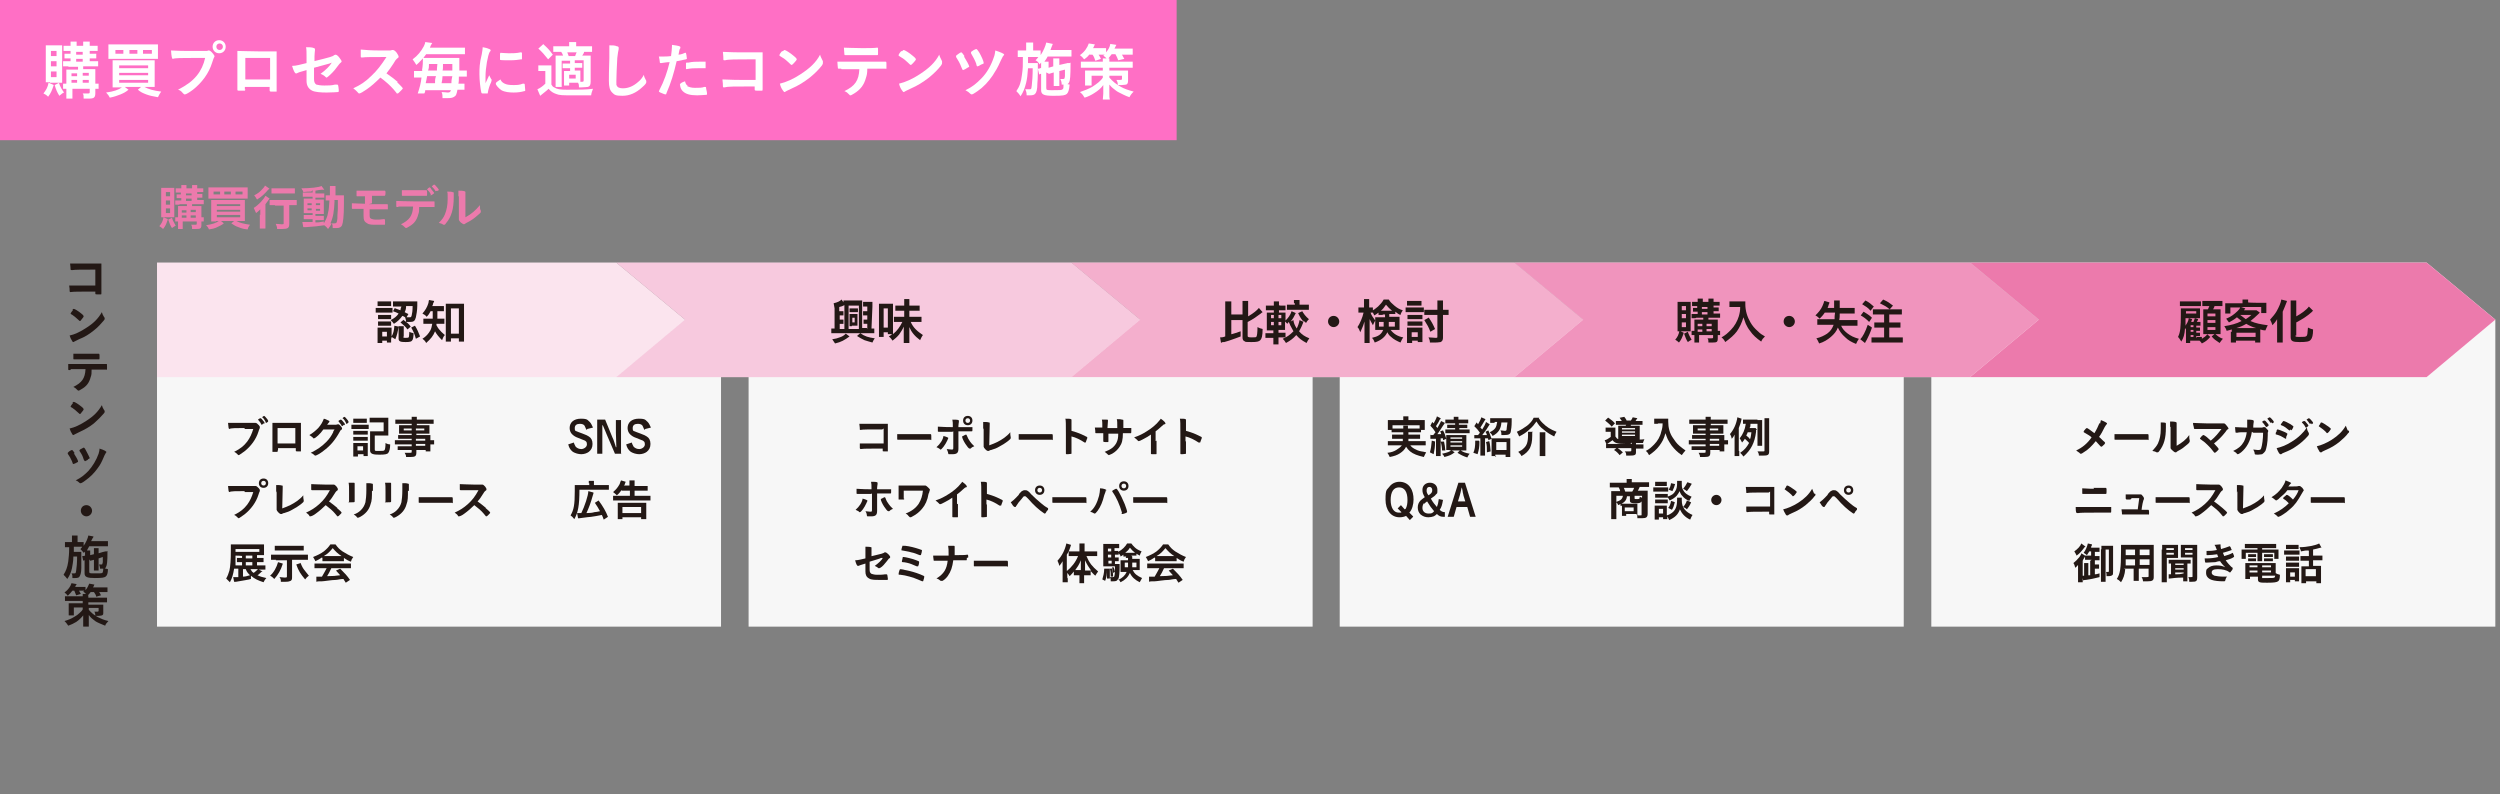 <?xml version="1.0" encoding="UTF-8"?>
<svg xmlns="http://www.w3.org/2000/svg" id="_レイヤー_2" data-name=" レイヤー 2" version="1.1" viewBox="0 0 535 170">
  <rect x="0" y="0" width="535" height="170" fill="#808080" stroke="none"/>
  <defs>
    <style>
      .cls-1 {
        fill: #231815;
      }

      .cls-1, .cls-2, .cls-3, .cls-4, .cls-5, .cls-6, .cls-7, .cls-8, .cls-9 {
        stroke-width: 0px;
      }

      .cls-2 {
        opacity: .4;
      }

      .cls-2, .cls-4, .cls-5, .cls-6, .cls-7 {
        fill: #ec7aac;
      }

      .cls-3 {
        fill: #ff6fc5;
      }

      .cls-4 {
        opacity: .2;
      }

      .cls-5 {
        opacity: .8;
      }

      .cls-7 {
        opacity: .6;
      }

      .cls-8 {
        fill: #fff;
      }

      .cls-9 {
        fill: #f7f7f7;
      }
    </style>
  </defs>
  <rect class="cls-3" x="0" width="251.8" height="30"></rect>
  <path class="cls-8" d="M11.5,18.2c-.4,1.2-.6,1.7-1.2,2.5-.4-.4-.6-.5-1-.7.6-.8.9-1.3,1.1-2.3,0,0,1.1.5,1.1.5ZM10.7,17.6c-.4,0-.7,0-.9,0,0-.4,0-.9,0-1.3v-5.4c0-.5,0-.9,0-1.2.3,0,.6,0,1,0h1.5c.5,0,.7,0,1,0,0,.3,0,.5,0,1.1v5.7c0,.7,0,.9,0,1.2-.2,0-.4,0-.9,0h-1.7ZM10.9,12h1.2v-1.1h-1.2v1.1ZM10.9,14.2h1.2v-1.1h-1.2v1.1ZM10.9,16.5h1.2v-1.2h-1.2v1.2ZM12.6,17.7c.3.9.6,1.4,1.1,2.1-.3.1-.5.3-1,.7-.5-.8-.7-1.3-1-2.3l1-.5h0ZM14.5,14.2c-.4,0-.7,0-1,0v-1.1c.3,0,.6,0,1,0h.6v-.6h-.4c-.4,0-.7,0-.9,0v-1c0,0,0,0,.1,0,.1,0,.4,0,.8,0h.4v-.6h-.6c-.4,0-.6,0-.9,0v-1.1c.3,0,.5,0,1,0h.5c0-.5,0-.6,0-.9h1.3c0,.2,0,.4,0,.9h1.4c0-.6,0-.6,0-.9h1.4c0,.2,0,.5,0,.9h.8c.4,0,.7,0,.9,0v1.1c-.3,0-.5,0-.9,0h-.8v.6h.5c.4,0,.6,0,.9,0v1c-.2,0-.5,0-.9,0h-.5v.6h.8c.5,0,.8,0,1,0v1.1c-.3,0-.5,0-1,0h-2.2v.6h1.4c.5,0,.8,0,1.2,0,0,.2,0,.6,0,1.1v2c.3,0,.5,0,.7,0v1.1c-.2,0-.3,0-.7,0v.9c0,1-.3,1.2-1.4,1.2s-.6,0-1.1,0c0-.7,0-.8-.2-1.1.4,0,.8,0,1,0,.4,0,.5,0,.5-.3v-.7h-3.7v.6c0,.9,0,1.1,0,1.5h-1.3c0-.5,0-.7,0-1.5v-.6c-.3,0-.5,0-.7,0v-1.1c.2,0,.4,0,.7,0v-1.9c0-.5,0-.8,0-1.1.3,0,.6,0,1.2,0h1.3v-.6h-1.9ZM16.5,15.7h-1.2v.6h1.2v-.6ZM16.5,17.1h-1.2v.6h1.2v-.6ZM16.3,11.7h1.4v-.6h-1.4v.6ZM16.3,13.2h1.4v-.6h-1.4v.6ZM19,16.2v-.6h-1.3v.6h1.3ZM19,17.7v-.6h-1.3v.6h1.3Z"></path>
  <path class="cls-8" d="M25.4,18.7c-.5,0-.9,0-1.3,0,0-.4,0-.8,0-1.5v-2.9c0-.6,0-1,0-1.4.4,0,.7,0,1.3,0h6.3c.7,0,1,0,1.4,0,0,.4,0,.8,0,1.4v2.9c0,.7,0,1.1,0,1.4-.4,0-.8,0-1.3,0h-.9c.9.5,2,.8,3.6,1-.3.4-.4.6-.7,1.2-1.1-.2-1.7-.3-2.5-.6-.8-.3-1.2-.5-1.8-1l.7-.6h-3.5l.8.6c-.6.5-1,.7-1.7,1-.8.3-1.3.5-2.3.7-.2-.4-.4-.7-.8-1.1,1.6-.2,2.7-.6,3.4-1.1h-.7ZM33.8,11.6c0,.5,0,.7,0,1-.3,0-.6,0-1.3,0h-8c-.6,0-1,0-1.3,0,0-.3,0-.5,0-1v-1c0-.5,0-.7,0-1.1.4,0,.7,0,1.4,0h7.8c.7,0,1,0,1.4,0,0,.3,0,.6,0,1.1v1h0ZM26.4,10.7h-1.7v.8h1.7v-.8ZM25.5,14.6h6.2v-.6h-6.2v.6ZM25.5,16.1h6.2v-.5h-6.2v.5ZM25.5,17.7h6.2v-.6h-6.2v.6ZM29.4,10.7h-1.7v.8h1.7v-.8ZM32.5,11.5v-.8h-1.9v.8h1.9Z"></path>
  <path class="cls-8" d="M41.4,12.4c-2.3,0-4,0-4.4.2,0,0,0,0,0,0-.2,0-.3-.4-.4-1.8.6,0,1.5.1,3.4.1s3.8,0,4.1,0c.2,0,.3,0,.5-.1,0,0,0,0,.1,0,.2,0,.5.2.9.7.2.3.3.4.3.5s0,.2-.1.3c-.1.2-.1.2-.4,1.1-.7,2.3-2.2,4.3-4.1,5.8-.8.6-1.5,1-1.7,1s-.2,0-.5-.3c-.3-.4-.6-.6-1-.7,1.9-1,3-1.8,4-3,.9-1.1,1.5-2.4,1.8-3.8-.7,0-1.5,0-2.5,0h0ZM48.3,10c0,.8-.6,1.4-1.4,1.4s-1.4-.6-1.4-1.4.6-1.4,1.4-1.4,1.4.6,1.4,1.4ZM46.3,10c0,.4.3.7.7.7s.7-.3.7-.7-.3-.7-.7-.7-.7.3-.7.7Z"></path>
  <path class="cls-8" d="M52.5,19.1c0,.1,0,.2-.1.3,0,0-.6,0-1.1,0s-.5,0-.5-.3,0-.2,0-.4c0-.7,0-4.9,0-6.5s0-1,0-1.3c1.1,0,2.9.1,4.8.1s2.8,0,3.6,0c0,.5,0,2.6,0,4.3s0,2.2,0,3.8v.2c0,.2,0,.2,0,.3,0,0-.6,0-1,0s-.5,0-.5-.3v-.7h-5.3v.6h0ZM57.8,12.4h-5.3v4.6h5.3v-4.6Z"></path>
  <path class="cls-8" d="M67.2,13.1c3.6-.9,4-1,4.3-1.3.1,0,.2-.1.3-.1.2,0,.5.2.8.6.3.4.5.7.5.8s0,.2-.3.4c-.1.1-.2.2-.8,1-.4.6-1.3,1.5-1.8,1.9-.2.1-.2.2-.3.2s-.1,0-.2-.1c-.3-.3-.6-.5-1.1-.7,1.1-.8,2-1.7,2.4-2.4l-.5.2c0,0-1.1.3-3.3.9v2.4c0,.7.2,1,.5,1.2.4.1.9.2,1.7.2s1.6,0,2.3-.2c.3,0,.3,0,.4,0,.3,0,.3.2.4,1.2h0c0,.3,0,.4-.2.4-.2,0-1.1.1-2.4.1s-2.5-.1-3.1-.4c-.8-.4-1.2-1.1-1.2-2.1v-2.3c-1.5.4-1.7.5-2.1.7,0,0-.1,0-.2,0-.2,0-.5-.6-.8-1.6.9,0,1.8-.3,3.1-.6v-1.2c0-1.1,0-1.7-.1-2.2.6,0,1.3,0,1.7.2.1,0,.2.1.2.2s0,0,0,.3c0,.2-.1.6-.1,1.3v1.2h0Z"></path>
  <path class="cls-8" d="M84.9,17.5c.8.8,1.3,1.3,1.3,1.4s-.2.3-.6.7c-.3.3-.4.4-.5.4s-.1,0-.2,0c0-.1-.3-.4-.7-.9-.7-.8-1.7-1.7-2.8-2.5-.9.9-2,1.9-2.9,2.5-.7.5-1.4.9-1.6.9s-.1,0-.5-.4c-.2-.2-.5-.5-.8-.7,1.5-.7,2.6-1.4,3.8-2.6,1.3-1.2,2.2-2.4,3.3-4.1-2.9,0-4.6,0-5.1.1-.2,0-.2,0-.2,0-.1,0-.2,0-.2-.2,0-.4,0-.8,0-1.5.9.1,2.3.2,4.2.2s1.6,0,2,0c.2,0,.2,0,.5-.1,0,0,0,0,.2,0,.2,0,.5.2.8.6.2.4.4.6.4.8s0,.2-.4.5c-.2.2-.3.3-.7,1-.4.6-1,1.5-1.5,2.1,1,.7,1.7,1.2,2.5,1.9h0Z"></path>
  <path class="cls-8" d="M90.3,15.1c.2-1.1.2-1.8.2-2.4v-.2c-.6.6-.8.9-1.4,1.4-.3-.5-.5-.8-.8-1.2,1.1-.8,1.8-1.7,2.4-2.8.2-.4.3-.7.3-.9l1.5.2c-.1.2-.2.3-.3.5-.1.2-.1.3-.2.5h5.9c.7,0,1.1,0,1.6,0v1.4c-.5,0-.9,0-1.6,0h-6.7c-.3.4-.4.5-.6.8.1,0,.4,0,.8,0h5.8c.5,0,.9,0,1.1,0,0,.2,0,.8,0,1.8,0,.1,0,.3,0,.9h.4c.6,0,.9,0,1.2,0v1.3c-.4,0-.7,0-1.2,0h-.5c0,.7,0,1.1-.1,1.5h.2c.6,0,.9,0,1.1,0v1.3c-.3,0-.6,0-1.2,0h-.3c-.2,1-.3,1.3-.7,1.5-.3.2-.6.3-1.4.3s-.5,0-1.1,0c0-.5,0-.9-.2-1.3.6,0,1,.1,1.3.1.4,0,.6-.1.7-.5h-5.5c0,.2,0,.4-.2.7h-1.4c.4-1.2.7-2.3.8-3.4h-.4c-.6,0-.9,0-1.2,0v-1.4c.3,0,.7,0,1.4,0h.5,0ZM93.1,17.8c0-.1,0-.2,0-.4,0-.2,0-.5.2-1.1h-1.9c-.1.7-.2,1-.3,1.5h2ZM93.5,15.1c0-.2,0-.7.1-1.4h-1.8c0,.7,0,.8-.2,1.4h1.9,0ZM96.6,17.8c0-.7.1-1,.2-1.5h-2.1c0,.5-.1,1-.2,1.5h2.2ZM96.8,15.1c0-.3,0-.7,0-1.4h-2c0,.7,0,1.2-.1,1.4,0,0,2.1,0,2.1,0Z"></path>
  <path class="cls-8" d="M105.2,17c0,0,0,.1,0,.2,0,0,0,.1-.1.4-.3.6-.6,1.5-.7,2.2,0,.1,0,.2-.1.2,0,0-.5,0-.7,0h0c0,0-.2,0-.3,0-.2,0-.2,0-.3-.2-.2-.9-.4-2.6-.4-3.9s0-2.3.5-4.3c.1-.7.2-1.1.2-1.5.6.1,1,.2,1.4.4.2,0,.3.2.3.3s0,.1-.2.3c-.4.7-.9,3.4-.9,5.3s0,.7,0,1.4c.4-.8.5-1.1.8-1.7.1.3.2.4.4.8h0ZM108,17.9c.4.2.9.3,1.8.3s1.3,0,2.1-.3c0,0,.1,0,.2,0,0,0,.2,0,.2.2,0,.4.1,1,.1,1.2s0,.2-.2.2c-.7.2-1.4.3-2.3.3s-1.9-.1-2.6-.5c-.6-.4-1.2-1.1-1.2-1.4s.3-.4,1-.9c.2.5.5.7.9.9h0ZM107.1,11.3c.3,0,1.1.1,1.8.1s1.7,0,2.5-.2c0,0,0,0,.1,0,0,0,.1,0,.2.1,0,.1,0,.7,0,1.1s0,.3-.2.3c-.5.1-1.4.2-2.3.2s-2.1,0-2.2-.1c0,0,0-.1,0-.4,0-.4,0-.9,0-1,0,0,0,0,.1,0s0,0,0,0Z"></path>
  <path class="cls-8" d="M115.2,14c.3,0,.5,0,1,0h.9c.4,0,.7,0,.9,0,0,.4,0,.7,0,1.4v2.7c.2.3.3.5.6.6.6.4,1.3.5,2.7.5,2.5,0,4.2,0,5.6-.2-.2.6-.3.7-.4,1.4-1.2,0-2.6,0-3.9,0-2.2,0-2.9,0-3.6-.3-.6-.2-1.1-.5-1.6-1.1-.5.5-1.1.9-1.8,1.5l-.6-1.4c.5-.2,1.1-.6,1.7-1.2v-2.7h-.7c-.3,0-.5,0-.8,0v-1.4h0ZM116.2,9.4c.9.8,1.4,1.3,2.1,2.3l-1,1c-.8-1-1.3-1.6-2.1-2.3l1-.9h0ZM121.8,17.7v.6h-1.1c0-.2,0-.5,0-.8v-1.5c0-.4,0-.6,0-.8.2,0,.4,0,.9,0h.4v-.6h-.6c-.4,0-.7,0-1,0v-1c.3,0,.6,0,1,0h.6v-.6h-1.8v4.2c0,.8,0,1.2,0,1.4h-1.3c0-.3,0-.9,0-1.4v-4c0-.7,0-.8,0-1.3.4,0,.7,0,1.3,0h.3c-.1-.3-.2-.5-.4-.8h-.4c-.6,0-.9,0-1.3,0v-1.2c.4,0,.7,0,1.3,0h2.1c0-.4,0-.6,0-.9h1.5c0,.3,0,.4,0,.9h2.1c.6,0,.9,0,1.3,0v1.2c-.3,0-.7,0-1.2,0h-.5c0,.2-.2.5-.4.8h.6c.6,0,.9,0,1.2,0,0,.4,0,.7,0,1.3v4.3c0,.7-.2,1-.6,1.1-.2,0-.7.1-1.4.1s-.2,0-.5,0c0-.5,0-.6-.2-1h-1.7ZM123.1,12c0-.2.2-.5.3-.8h-2c.1.3.1.3.3.8h1.4ZM121.8,16.8h1.4v-.8h-1.4v.8ZM124.2,17c0,.3,0,.4,0,.5.1,0,.2,0,.2,0,.4,0,.5,0,.5-.3v-4.3h-1.9v.6h.6c.4,0,.7,0,1,0v1c-.4,0-.6,0-1,0h-.6v.6h.4c.4,0,.6,0,.8,0,0,.2,0,.5,0,.8v1.1h0Z"></path>
  <path class="cls-8" d="M132,9.9c.3,0,.4.2.4.3s0,.1,0,.3c-.1.4-.2,1-.3,1.9-.1,2.1-.2,3.7-.2,5s0,.7.1.9c.1.4.6.6,1.3.6,1.2,0,2.3-.5,3.3-1.4.5-.4.8-.8,1.2-1.5,0,.4.2.7.5,1.3,0,.1,0,.2,0,.3,0,.2-.2.5-.9,1.1-1.3,1.2-2.7,1.8-4.2,1.8s-1.7-.2-2.2-.7c-.5-.5-.7-1.2-.7-2.5s0-1.8.1-4.8c0-.5,0-.7,0-.8,0-1.1,0-1.4,0-2,.7,0,1.2,0,1.6.2h0Z"></path>
  <path class="cls-8" d="M141.5,13.5h0c0,0-.1,0-.1,0-.1,0-.2,0-.2-.2,0-.3-.1-.7-.2-1.2.2,0,.3,0,.4,0,.7,0,1.5,0,2.2-.1.1-.9.2-1.5.2-2.1v-.3c1.5.2,1.8.3,1.8.5,0,0,0,.1,0,.2-.2.3-.2.3-.4,1.4.5,0,1.2-.3,1.4-.4,0,0,0,0,.1,0,.1,0,.1,0,.2.5,0,.3.1.6.1.7s0,.1-.2.2c-.2,0-.8.2-2,.4-.6,2.6-1.2,4.6-2.2,6.9,0,.2-.1.2-.2.2-.2,0-.6-.2-1.1-.4-.2-.1-.3-.2-.3-.2s0-.1.1-.3c1-1.9,1.7-3.9,2.2-6-.6,0-1,.1-1.8.2h0ZM147,18.4c.4.2.9.4,1.7.4s1.6,0,2-.2c.1,0,.1,0,.2,0,.1,0,.2,0,.2.2,0,.3.2.8.2,1.2s0,.2-.2.3c-.4,0-1.2.1-1.9.1-1.6,0-2.5-.3-3.1-.9-.2-.2-.4-.5-.5-.9,0-.2-.1-.4-.1-.5,0-.2.4-.5,1.1-.7.1.5.3.8.6,1h0ZM150.7,14.6c-.3,0-.8,0-1.3,0-1,0-1.4,0-2.5.2,0,0,0,0,0,0,0,0-.1,0-.1-.1,0,0,0-.7,0-1s0-.2.1-.3c0,0,.1,0,.4,0,.9-.2,1.6-.2,2.5-.2s1.1,0,1.2,0c0,0,0,.2,0,.6s0,.7,0,.8c0,0,0,0-.1,0s0,0-.1,0h0Z"></path>
  <path class="cls-8" d="M161.5,12.7h-1.1c-2.6,0-4.7,0-5.2.2,0,0-.2,0-.2,0-.1,0-.2,0-.2-.2,0-.3,0-.7-.1-1.6.8,0,1.7.1,3.6.1,3.3,0,3.6,0,4.9,0,0,1.2,0,2,0,4.1s0,3.1,0,3.7h0c0,.2,0,.4-.1.4,0,0-.6,0-1.1,0s-.5-.1-.5-.3c0-.3,0,0,0-.6h-.7c-3.5,0-5.1,0-5.8.2,0,0,0,0-.1,0-.1,0-.2,0-.2-.3,0-.2,0-.7-.1-1.4.9,0,1.8.1,3.8.1s1.4,0,3.3,0v-4.4h0Z"></path>
  <path class="cls-8" d="M176.1,13.2c0,.1,0,.2,0,.3,0,.1,0,.2-.2.5-.7.9-1.5,1.7-2.6,2.6-1.3,1-2.4,1.7-4,2.4-1,.5-1.1.5-1.2.6-.1.1-.2.1-.2.1-.1,0-.2-.1-.4-.4-.3-.4-.5-.9-.6-1.4,1.3-.3,2.9-1,4.4-2,2-1.3,3.3-2.5,4.2-4.2.1.5.3.7.6,1.4h0ZM167.5,11c.2-.2.3-.3.4-.3.2,0,1.2.6,2,1.3.5.4.6.6.6.7s-.2.4-.6.8c-.3.3-.4.4-.5.4s-.3-.2-.6-.5c-.3-.3-1-.9-1.4-1.1-.3-.2-.5-.3-.6-.4,0,0,0,0,0-.1,0-.1.2-.5.6-.9h0Z"></path>
  <path class="cls-8" d="M180,14.7c-.1,0-.2,0-.3,0s0,0-.1,0h-.1c-.1,0-.2,0-.2-.2,0-.3-.1-.7-.1-1.3.6,0,.7,0,2,0,1.7,0,2.7,0,3.1,0,2.2,0,4.7,0,5.1,0h.1c.2,0,.2,0,.2.9s0,.6-.2.6h0c-.6,0-.9,0-3.9,0,0,1-.1,1.4-.3,2-.4,1.5-1.2,2.5-2.5,3.3-.4.2-.6.4-.8.4s-.1,0-.2-.1c-.5-.5-.6-.6-1.1-.8,2.3-1.1,3.1-2.3,3.2-4.7-2.1,0-2.8,0-3.8,0h0ZM184.5,10.3c1.2,0,2.6,0,3.2-.1h0c.2,0,.2,0,.2.5v.3c0,0,0,.2,0,.4,0,.4,0,.4-.3.4h-.2c-.4,0-2.7,0-3.3,0-1.6,0-2.7,0-3.1,0,0,0,0,0-.1,0-.1,0-.2,0-.2-.2,0-.3-.1-.9-.1-1.4.6,0,2.2.1,3.9.1h0Z"></path>
  <path class="cls-8" d="M201.6,13.2c0,.1,0,.2,0,.3,0,.1,0,.2-.2.5-.7.9-1.5,1.7-2.6,2.6-1.3,1-2.4,1.7-4,2.4-1,.5-1.1.5-1.2.6-.1.1-.2.1-.2.1-.1,0-.2-.1-.4-.4-.3-.4-.5-.9-.6-1.4,1.3-.3,2.9-1,4.4-2,2-1.3,3.3-2.5,4.2-4.2.1.5.3.7.6,1.4h0ZM193,11c.2-.2.3-.3.4-.3.2,0,1.2.6,2,1.3.5.4.6.6.6.7s-.2.4-.6.8c-.3.3-.4.4-.5.4s-.3-.2-.6-.5c-.3-.3-1-.9-1.4-1.1-.3-.2-.5-.3-.6-.4,0,0,0,0,0-.1,0-.1.2-.5.6-.9h0Z"></path>
  <path class="cls-8" d="M206.3,12.1c.5.8,1.1,1.9,1.1,2.1s0,.1-.2.2c-.4.3-1,.6-1.1.6s-.2-.2-.4-.7c-.2-.6-.7-1.5-1.1-2.1,0,0,0-.1,0-.2s0-.1.4-.4c.4-.3.6-.4.7-.4s.3.2.7.8ZM214.8,11.8c0,.1,0,.1-.2.3-.1.2-.2.4-.4.8-.8,1.8-1.1,2.2-1.8,3.3-.9,1.3-1.9,2.4-3.2,3.3-.7.5-1.1.7-1.2.7s-.2,0-.3-.1c-.3-.3-.7-.6-1.1-.8,1.5-.7,2.3-1.4,3.4-2.5,1.2-1.2,2.1-2.8,2.7-4.6.2-.5.2-.8.3-1.4,1.2.4,1.9.7,1.9.9h0ZM210,13.8c-.5.3-.7.4-.8.4s-.2,0-.3-.6c-.3-.8-.6-1.3-1.1-2.2,0,0,0-.1,0-.2,0-.1.1-.2.6-.5.4-.2.5-.2.5-.2.1,0,.2,0,.7.8.4.7.9,1.8.9,2.1s0,.2-.5.4h0Z"></path>
  <path class="cls-8" d="M223.9,15.5v3.3c0,.5.1.5,1.3.5,1.7,0,2,0,2.2-.2.2-.1.2-.4.2-1.4.6.2.7.3,1.3.4-.1,1.2-.3,1.7-.6,2-.4.3-.8.4-2.8.4s-2.7-.2-2.7-1.2v-3.5c-.2,0-.3,0-.4.2l-.3-1.3c.3,0,.6-.1.7-.2v-.6c0-.2,0-.3,0-.5-.1.1-.2.2-.3.4-.3-.5-.5-.7-.9-.9.3-.3.4-.4.6-.7-.3,0-.4,0-.9,0h-1.3c0,.6,0,1,0,1.3h1.2c.4,0,.7,0,.9,0,0,0,0,.2,0,.4,0,.2,0,.1,0,.2v.4c0,.7,0,2.5-.1,3.3,0,1.4-.2,2-.5,2.3-.2.2-.5.3-1.1.3h-.2c-.3,0-.3,0-.5,0,0-.6-.1-.9-.3-1.3,0,0,.1,0,.2,0,.3,0,.5,0,.7,0,.4,0,.4,0,.5-.8.1-.8.2-2.2.2-3.7h-1c-.1,1.4-.2,2.3-.4,3.1-.3,1.2-.6,2-1.2,2.9-.3-.5-.6-.8-.9-1.1.7-1,1-1.9,1.2-3.5.2-1.4.2-1.8.2-3.8h-.1c-.5,0-.8,0-1,0v-1.4c.4,0,.6,0,1.1,0h.7v-.6c0-.5,0-.8,0-1.1h1.5c0,.4,0,.6,0,1.1v.6h.5c.5,0,.8,0,1.1,0v1c.6-.9,1.1-2.1,1.2-2.7l1.4.3c0,.1-.1.2-.2.5,0,0-.1.3-.3.8h3.2c.6,0,1,0,1.3,0v1.4c-.3,0-.8,0-1.3,0h-3.8c-.2.4-.4.7-.7,1.1h.9c0,.3,0,.5,0,1v.3l1-.3v-.7c0-.5,0-.8,0-1h1.3c0,.2,0,.5,0,1v.4l1.3-.3c0,0,.2,0,.4-.1.1,0,.2,0,.3,0,.2,0,.2,0,.4-.1,0,3-.1,3.8-.3,4.2-.2.4-.4.5-1.1.5s0,0-.5,0c0-.5-.1-.8-.3-1.2.2,0,.4,0,.6,0,.3,0,.3,0,.4-.6,0-.4,0-.9,0-1.4l-1.2.3v2.2c0,.6,0,.7,0,1h-1.2c0-.3,0-.5,0-1v-1.9l-1,.3h0Z"></path>
  <path class="cls-8" d="M233.3,11.4c-.4.6-.7.9-1.3,1.3-.3-.4-.5-.6-.9-.9,1-.7,1.6-1.6,1.9-2.5l1.3.2c0,.1-.1.2-.2.4,0,.2-.1.2-.2.4h1.6c.5,0,.9,0,1.2,0v.9c.5-.6.8-1.1.9-1.8l1.3.2c-.2.4-.3.6-.4.8h2.5c.6,0,1,0,1.4,0v1.3c-.4,0-.7,0-1.3,0h-1c.2.3.3.6.5.9l-1.3.3c-.2-.5-.3-.8-.6-1.3h-.8c-.3.4-.5.6-.7.9h.2c0,.2,0,.4,0,.7h3.7c.6,0,1,0,1.3,0v1.3c-.4,0-.7,0-1.3,0h-3.7v.6h2.8c.6,0,1,0,1.2,0,0,.2,0,.6,0,1v1.2c0,.4-.1.7-.4.8-.2,0-.5.1-.9.1s-.5,0-.9,0c0-.4,0-.6-.3-1.1.3,0,.6,0,.8,0s.4,0,.4-.2v-.7h-2.7v.4c.6.7,1.5,1.5,2.5,2,.7.4,1.6.7,2.7,1-.5.5-.7.8-.9,1.2-.9-.3-1.8-.8-2.4-1.1-.4-.2-.7-.5-1.1-.8-.4-.3-.5-.5-.8-.8,0,.4,0,.6,0,.9v1c0,.7,0,.9.1,1.3h-1.5c0-.4.1-.8.1-1.3v-.9c0-.2,0-.5,0-.9-.5.7-1.1,1.2-1.9,1.7-.6.4-1.4.8-2.1,1-.3-.5-.4-.7-1-1.2.9-.3,1.9-.7,2.6-1.1.5-.3.9-.6,1.4-1,.4-.4.6-.5.9-1v-.4h-2.4v1.1c0,.5,0,.8,0,1h-1.4c0-.3,0-.7,0-1.1v-1.1c0-.4,0-.7,0-1,.3,0,.7,0,1.1,0h2.7v-.6h-3.4c-.5,0-.9,0-1.3,0v-1.3c.4,0,.8,0,1.3,0h3.4c0-.4,0-.5,0-.7h.8c-.2-.2-.4-.4-.7-.6.1-.1.2-.1.3-.2-.3,0-.4,0-.6,0h-.7c.2.3.3.5.5.9l-1.2.4c-.2-.6-.3-.9-.6-1.3h-.7Z"></path>
  <g>
    <rect class="cls-9" x="33.6" y="68.4" width="120.7" height="65.7"></rect>
    <rect class="cls-9" x="160.2" y="68.4" width="120.7" height="65.7"></rect>
    <rect class="cls-9" x="286.7" y="68.4" width="120.7" height="65.7"></rect>
    <rect class="cls-9" x="413.3" y="68.4" width="120.7" height="65.7"></rect>
    <g>
      <path class="cls-1" d="M188.8,91.9h-.8c-1.9,0-3.4,0-3.8.1,0,0-.1,0-.1,0,0,0-.1,0-.1-.1,0-.2,0-.5-.1-1.2.6,0,1.2,0,2.6,0,2.4,0,2.6,0,3.5,0,0,.9,0,1.4,0,2.9s0,2.2,0,2.7h0c0,.2,0,.3,0,.3,0,0-.5,0-.8,0s-.3,0-.3-.2,0,0,0-.4h-.5c-2.5,0-3.6,0-4.2.1,0,0,0,0,0,0-.1,0-.1,0-.2-.2,0-.2,0-.5,0-1,.6,0,1.3,0,2.7,0s1,0,2.4,0v-3.2Z"></path>
      <path class="cls-1" d="M195.3,92.9c1.7,0,2.7,0,3.6,0h.1c.3,0,.3,0,.3.8s0,.4-.2.4h0c-.6,0-1,0-3.7,0s-1.5,0-2.3,0h-.3c-.3,0-.3,0-.5,0,0,0,0,0-.1,0-.1,0-.2,0-.2-.1,0-.2,0-.7,0-1.1.8,0,1.4,0,3.4,0Z"></path>
      <path class="cls-1" d="M202.9,93.7s0,0,0,.2c0,0-.1.1-.2.4-.4.9-1.2,1.9-1.4,1.9s0,0-.3-.2c-.1-.1-.4-.2-.6-.3.8-.7,1.4-1.6,1.5-2.4.8.2,1.1.4,1.1.5ZM203.8,92.4c-2,0-2.1,0-2.9,0h0c0,0-.2,0-.2-.1,0-.2,0-.5,0-1,.5,0,1.2.1,2.8.1h.4v-.3c0-.5,0-.9-.1-1.3.5,0,1.1,0,1.3.1,0,0,.1,0,.1.2s0,0,0,.2c0,.2-.1.4-.1.8h0v.3h.6c.6,0,1.8,0,2.2,0t.1,0c0,0,.1,0,.1,0,0,0,0,.3,0,.4,0,.5,0,.5-.2.5s-.1,0-.7,0c-.3,0-.4,0-2.1,0v1.7q0,.9,0,1.7c0,.1,0,.2,0,.3,0,.9-.3,1.2-1.3,1.2s-.7,0-.8,0c0,0,0,0-.1-.2,0-.3-.2-.6-.3-.9.4,0,.6.1,1,.1s.4,0,.4-.5v-3.4ZM207.6,96c0,0,0,0-.1,0-.2,0-.5-.4-.9-1-.4-.6-.7-1.3-.7-1.5s0-.1.2-.2c.2-.1.5-.3.6-.3s.1,0,.2.2c.2.5.4.9.7,1.3.3.4.3.4.9,1-.3.1-.5.2-.8.5ZM208.1,90c0,.6-.4,1-1,1s-1-.4-1-1,.4-1,1-1,1,.4,1,1ZM206.6,90c0,.3.2.5.5.5s.5-.2.5-.5-.2-.5-.5-.5-.5.2-.5.5Z"></path>
      <path class="cls-1" d="M210.4,91.9c0-.6,0-1,0-1.6.5,0,.9,0,1.2.1.2,0,.2,0,.2.2s0,0,0,.2q0,.3-.1,4.5c1.4-.5,2.2-.9,3.2-1.6.5-.4.9-.7,1.3-1.2h0c0,.4,0,.7.1,1.1,0,0,0,.1,0,.1,0,.2-.1.3-.6.7-.5.4-1.3.9-1.9,1.2-.5.3-1,.5-1.7.7-.2,0-.3.1-.5.2,0,0-.1,0-.2,0-.3,0-.9-.7-.9-.9s0,0,0-.2c0-.1,0-.3,0-.6v-3.2Z"></path>
      <path class="cls-1" d="M221.3,92.9c1.7,0,2.7,0,3.6,0h.1c.3,0,.3,0,.3.8s0,.4-.2.4h0c-.6,0-1,0-3.7,0s-1.5,0-2.3,0h-.3c-.3,0-.3,0-.5,0,0,0,0,0-.1,0-.1,0-.2,0-.2-.1,0-.2,0-.7,0-1.1.8,0,1.4,0,3.4,0Z"></path>
      <path class="cls-1" d="M229.3,94.4c0,.6,0,2.1,0,2.5h0c0,.1,0,.2,0,.2,0,0-.4.1-.8.1s-.4,0-.4-.2h0c0-.3,0-3,0-4.1,0-2.2,0-2.8-.1-3.3.7,0,1,0,1.2.1,0,0,.1,0,.1.2s0,0,0,.2c0,.1,0,.2,0,.4,0,0,0,.6,0,1.7q.7.2,1,.3c.9.3,1.5.6,2.3,1,0,0,.1.1.1.2,0,0-.2.5-.3.8,0,.2-.1.2-.2.2s0,0-.1,0c-.9-.6-1.9-1.1-2.8-1.3v1.1Z"></path>
      <path class="cls-1" d="M235.9,91.7c0-1,0-1.6-.1-1.9.5,0,.7,0,1,0,.3,0,.3,0,.3.2s0,0,0,.1c0,.2,0,.3-.1,1.5.2,0,.9,0,2.1,0,0-1.1,0-1.5-.1-1.9.5,0,.8,0,1.1.1.2,0,.3,0,.3.2s0,0,0,.2c0,0,0,.4,0,.7v.7h0c1,0,1.3,0,1.6,0,0,0,0,0,0,0,0,0,0,0,.1,0,0,0,0,.3,0,.6s0,.5-.1.5,0,0-.2,0q-.3,0-1.5,0c0,1.4-.2,2.2-.7,2.9-.4.6-.9,1.1-1.6,1.5-.3.1-.6.3-.7.3s0,0-.3-.2c-.2-.2-.3-.3-.6-.5,1.3-.5,2-1,2.5-1.9.3-.6.4-1.1.4-2h-.6c0,0-.3,0-.7,0-.2,0-.4,0-.8,0q0,.7,0,1.5h0c0,.3,0,.3-.1.3-.1,0-.4,0-.6,0s-.4,0-.4-.2h0c0-1,0-1.1,0-1.7-.5,0-1.3,0-1.6,0,0,0,0,0,0,0,0,0-.1,0-.1-.1,0-.2,0-.6-.1-1.1.5,0,.7,0,1.5,0h.4Z"></path>
      <path class="cls-1" d="M247.5,94.3c0,1.2,0,2,0,2.7h0c0,.2,0,.2-.1.2-.1,0-.5,0-.8,0s-.3,0-.3-.2h0c0-.5,0-1.6,0-2.8v-1.2c-.6.4-.9.6-1.5.9-.7.4-1,.5-1.1.5s-.1,0-.2-.1c-.3-.3-.4-.4-.8-.7,1.2-.4,1.9-.8,2.7-1.3,1-.6,2.1-1.5,2.7-2.3.1-.1.2-.2.3-.4.6.4,1,.8,1,1s0,.1-.2.2c-.2,0-.2.1-.7.5-.4.4-.8.7-1.2,1v2.1Z"></path>
      <path class="cls-1" d="M253.8,94.4c0,.6,0,2.1,0,2.5h0c0,.1,0,.2,0,.2,0,0-.4.1-.8.1s-.4,0-.4-.2h0c0-.3,0-3,0-4.1,0-2.2,0-2.8-.1-3.3.7,0,1,0,1.2.1,0,0,.1,0,.1.2s0,0,0,.2c0,.1,0,.2,0,.4,0,0,0,.6,0,1.7q.7.2,1,.3c.9.3,1.5.6,2.3,1,0,0,.1.1.1.2,0,0-.2.5-.3.8,0,.2-.1.2-.2.2s0,0-.2,0c-.9-.6-1.9-1.1-2.8-1.3v1.1Z"></path>
      <path class="cls-1" d="M185.6,107.1s0,0,0,.2c0,0-.1.1-.2.4-.4.9-1.1,1.9-1.4,1.9s0,0-.3-.2c-.2-.1-.4-.2-.6-.3.8-.7,1.4-1.6,1.5-2.4.8.2,1.1.4,1.1.5ZM186.4,105.7c-2,0-2.1,0-2.9,0h0c0,0-.2,0-.2-.1,0-.2,0-.5,0-1,.5,0,1.2.1,2.8.1h.4v-.3c0-.5,0-.9-.1-1.3.5,0,1.1,0,1.3.1,0,0,.1,0,.1.2s0,0,0,.2c0,.2-.1.4-.1.8h0v.3h.6c.6,0,1.8,0,2.2,0t.1,0c0,0,.1,0,.1,0,0,0,0,.3,0,.4,0,.5,0,.5-.2.5s-.1,0-.7,0c-.3,0-.4,0-2.1,0v1.7q0,.9,0,1.7c0,.1,0,.2,0,.3,0,.9-.3,1.2-1.3,1.2s-.7,0-.8,0c0,0,0,0-.1-.2,0-.3-.1-.6-.3-.9.4,0,.6.1,1,.1s.4,0,.4-.5v-3.4ZM190.2,109.4c0,0,0,0-.1,0-.2,0-.5-.4-.9-1-.4-.6-.7-1.3-.7-1.5s0-.1.2-.2c.2-.1.5-.3.6-.3s.1,0,.2.2c.2.6.4.9.7,1.3.3.4.3.4.9,1-.3.1-.5.2-.8.5Z"></path>
      <path class="cls-1" d="M193.5,106.7c0,.1,0,.2-.1.2,0,0-.4,0-.8,0s-.3,0-.3-.2,0,0,0-.3c0-.4,0-1.1,0-1.6s0-.7,0-.9c.3,0,.4,0,.9,0,0,0,.3,0,.6,0,.5,0,1.1,0,1.7,0,1.7,0,2.2,0,2.4,0,0,0,.1,0,.1,0,.1,0,.3.1.6.4s.4.4.4.5,0,.1-.1.3c0,.1,0,.2-.2.6-.2,1.3-.7,2.4-1.4,3.2-.5.6-1.2,1.2-2,1.6-.3.2-.4.2-.5.2s-.1,0-.4-.3c-.2-.3-.4-.4-.6-.5,1.3-.5,2.2-1.2,2.8-2.1.5-.8.8-1.7.9-2.8q-1.4,0-2.1,0c-.8,0-1.5,0-2,0v1.7Z"></path>
      <path class="cls-1" d="M205,107.8c0,1.2,0,2,0,2.7h0c0,.2,0,.2-.1.2-.1,0-.5,0-.8,0s-.3,0-.3-.2h0c0-.5,0-1.6,0-2.8v-1.2c-.6.4-.9.6-1.5.9-.7.4-1,.5-1.1.5s-.1,0-.2-.1c-.3-.3-.4-.4-.8-.7,1.2-.4,1.9-.8,2.7-1.3,1-.6,2.1-1.5,2.7-2.3.1-.1.2-.2.3-.4.6.4,1,.8,1,1s0,.1-.2.2c-.2,0-.2.1-.7.5-.4.4-.8.7-1.2,1v2.1Z"></path>
      <path class="cls-1" d="M211.2,107.9c0,.6,0,2.1,0,2.5h0c0,.1,0,.2,0,.2,0,0-.4.1-.8.1s-.4,0-.4-.2h0c0-.3,0-3,0-4.1,0-2.2,0-2.8-.1-3.3.7,0,1,0,1.2.1,0,0,.1,0,.1.2s0,0,0,.2c0,.1,0,.2,0,.4,0,0,0,.6,0,1.7q.7.2,1,.3c.9.3,1.5.6,2.3,1,0,0,.1.1.1.2,0,0-.2.5-.3.8,0,.2-.1.2-.2.2s0,0-.2,0c-.9-.6-1.9-1.1-2.8-1.3v1.1Z"></path>
      <path class="cls-1" d="M218,105.8c.5-.5.5-.6.7-.7.2-.1.3-.2.6-.2s.4,0,.7.2q.2.1.7.7c.6.6,1.5,1.4,2.1,1.9.5.4.7.6,1.4,1,0,0,.1,0,.1.2s0,.2-.3.5c-.2.4-.3.5-.4.5s0,0-.1,0c-1.2-.8-2.3-1.8-3.5-3.2-.5-.5-.5-.5-.7-.5s-.2,0-.3.1c0,0-.7.9-1,1.2-.2.3-.2.3-.4.6-.1.2-.2.2-.2.3,0,.1-.1.1-.2.1-.1,0-.3-.1-.5-.4-.1-.2-.2-.3-.4-.6.4-.3.8-.6,1.8-1.7ZM223.5,104.9c0,.6-.4,1-1,1s-1-.4-1-1,.4-1,1-1,1,.4,1,1ZM222,104.9c0,.3.2.5.5.5s.5-.2.5-.5-.2-.5-.5-.5-.5.2-.5.5Z"></path>
      <path class="cls-1" d="M228.5,106.4c1.7,0,2.7,0,3.6,0h.1c.3,0,.3,0,.3.8s0,.4-.2.4h0c-.6,0-1,0-3.7,0s-1.5,0-2.3,0h-.3c-.3,0-.3,0-.5,0,0,0,0,0-.1,0-.1,0-.2,0-.2-.1,0-.2,0-.7,0-1.1.8,0,1.4,0,3.4,0Z"></path>
      <path class="cls-1" d="M236.6,105s0,0,0,.2c-.1.2-.1.3-.3.8-.3,1.3-.8,2.5-1.4,3.3-.3.4-.5.6-.6.6s0,0-.1,0c-.3-.2-.6-.3-.9-.4.9-.7,1.5-1.9,1.9-3.4.1-.5.2-1,.2-1.4v-.2c.8,0,1.4.3,1.4.4ZM240.1,109.7c-.5-1.7-1.2-3.3-2-4.4-.1-.2-.1-.2-.1-.2,0,0,0-.1.4-.3.3-.2.4-.2.5-.2s.1,0,.5.6c.4.7.8,1.5,1.3,2.7.3.8.5,1.4.5,1.6s0,.1-.3.3c-.2.1-.6.2-.7.2s-.1,0-.2-.1ZM241.5,104c0,.6-.4,1-1,1s-1-.4-1-1,.4-1,1-1,1,.4,1,1ZM240,104c0,.3.2.5.5.5s.5-.2.5-.5-.2-.5-.5-.5-.5.2-.5.5Z"></path>
      <path class="cls-1" d="M245.8,106.4c1.7,0,2.7,0,3.6,0h.1c.3,0,.3,0,.3.8s0,.4-.2.4h0c-.6,0-1,0-3.7,0s-1.5,0-2.3,0h-.3c-.3,0-.3,0-.5,0,0,0,0,0-.1,0-.1,0-.2,0-.2-.1,0-.2,0-.7,0-1.1.8,0,1.4,0,3.4,0Z"></path>
      <path class="cls-1" d="M186.2,119.1c2.6-.6,2.9-.7,3.1-.9,0,0,.1,0,.2,0,.1,0,.4.2.6.4.3.3.4.5.4.6s0,.2-.2.3c-.1,0-.1.1-.6.7-.3.4-.9,1.1-1.3,1.3-.1,0-.2.1-.2.1s0,0-.2,0c-.2-.2-.4-.3-.8-.5.8-.6,1.5-1.2,1.7-1.7h-.4c0,.1-.8.3-2.4.8v1.7c0,.5.1.7.4.9.3.1.7.2,1.2.2s1.2,0,1.7-.1c.2,0,.2,0,.3,0,.2,0,.2.1.3.9h0c0,.2,0,.3-.1.3-.1,0-.8,0-1.7,0s-1.8,0-2.2-.3c-.6-.3-.8-.8-.8-1.5v-1.7c-1.1.3-1.2.4-1.5.5,0,0-.1,0-.1,0-.2,0-.4-.4-.6-1.2.6,0,1.3-.2,2.2-.4v-.9c0-.8,0-1.2,0-1.6.4,0,.9,0,1.2.1,0,0,.1,0,.1.1s0,0,0,.2c0,.1,0,.4,0,.9v.8Z"></path>
      <path class="cls-1" d="M193.8,122c1,.2,2.1.5,3.1.9.8.3.9.4.9.5s-.1.6-.2.8c0,.2-.1.2-.2.2s0,0-1-.4c-.9-.4-2.6-.9-3.7-1-.4,0-.4,0-.4-.2s.1-.5.2-.8c0-.1.1-.2.2-.2s.8.1,1,.2ZM196.8,118.8c-.5-.2-1.2-.5-1.8-.6-.6-.2-1.5-.3-1.9-.4-.1,0-.2,0-.2-.1,0-.1.1-.6.2-.8s0-.1.2-.1,0,0,.1,0c0,0,.1,0,.3,0,1,.1,2.1.4,3,.7.6.2.6.2.6.3s-.1.7-.2.9c0,.1,0,.1-.2.1s0,0-.1,0ZM196.1,119.9c.5.2.6.2.6.4s-.1.7-.2.8c0,.1,0,.1-.2.1s0,0-.1,0c-.4-.2-.8-.3-1.2-.5-.5-.2-1.4-.4-1.8-.4-.2,0-.2,0-.2-.2,0-.1.2-.7.2-.9,0,0,0,0,.2,0,.3,0,2,.4,2.7.7Z"></path>
      <path class="cls-1" d="M206.9,119.4c0,.4,0,.5-.1.5h0c-.3,0-.4,0-2.8,0-.2,1.5-.5,2.4-1.2,3.4-.3.4-.7.8-1.1,1,0,0-.1,0-.2,0s-.1,0-.2,0c-.4-.3-.5-.4-.9-.5,1.6-1,2.2-2,2.4-3.8-1.7,0-2.7,0-2.9,0,0,0,0,0,0,0,0,0-.1,0-.1-.1,0-.3-.1-.5-.1-1,.5,0,1,0,3.3,0v-.4c0-.8,0-1.1-.1-1.7.6,0,1,0,1.2,0,.1,0,.2,0,.2.2s0,0,0,.2c0,0,0,.4,0,.8s0,.2,0,.8c1.3,0,2.3,0,2.7-.1,0,0,0,0,0,0,.1,0,.2,0,.2.4h0v.2Z"></path>
      <path class="cls-1" d="M211.7,120c1.7,0,2.7,0,3.6,0h.1c.3,0,.3,0,.3.8s0,.4-.2.4h0c-.6,0-1,0-3.7,0s-1.5,0-2.3,0h-.3c-.3,0-.3,0-.5,0,0,0,0,0-.1,0-.1,0-.2,0-.2-.1,0-.2,0-.7,0-1.1.8,0,1.4,0,3.4,0Z"></path>
      <path class="cls-1" d="M228.5,123.6c0,.5,0,.8,0,1h-1.1c0-.3,0-.6,0-1v-2.5q0-.5,0-1c-.2.4-.4.6-.7,1-.1-.4-.2-.7-.4-1.1,1-1.1,1.6-2.3,1.9-3.7l1,.3c-.3,1-.5,1.5-.9,2.1v3.5c1-.8,1.9-1.9,2.4-3.2h-1c-.3,0-.7,0-1,0v-1c.3,0,.6,0,1,0h1.3v-.8c0-.3,0-.6,0-.9h1.1c0,.3,0,.5,0,.9v.8h1.7c.4,0,.7,0,1,0v1c-.3,0-.7,0-1,0h-1.3c.3.7.5,1.1,1,1.8.4.5.9,1,1.5,1.5-.2.3-.4.5-.6.9-.5-.4-.7-.7-1-1v.9c-.2,0-.4,0-.7,0h-.7v.7c0,.3,0,.7,0,1h-1c0-.3,0-.7,0-1v-.7h-.6c-.3,0-.5,0-.6,0v-.8c-.3.4-.5.6-.9,1-.2-.3-.3-.5-.5-.7v1.2ZM231.3,121c0-.5,0-.7,0-1.1-.4,1-.7,1.4-1.2,2.1.2,0,.3,0,.6,0h.6v-1.1ZM232.9,122.1c.3,0,.4,0,.6,0-.5-.7-.9-1.3-1.3-2.2,0,.4,0,.7,0,1.1v1.1h.7Z"></path>
      <path class="cls-1" d="M236.9,121.8c0,1.2-.1,1.7-.4,2.5l-.6-.3c.2-.7.4-1.4.4-2.3h.6ZM242.3,119.1c0,.3,0,.4,0,.5h.9c.4,0,.5,0,.7,0,0,.2,0,.4,0,.6v1.2c0,.3,0,.5,0,.6-.3,0-.4,0-.7,0h-.8c.4.8.9,1.2,2,1.7-.2.3-.3.6-.5.9-1-.5-1.7-1.1-2.1-2-.4.9-1,1.5-2,2-.2-.3-.3-.5-.5-.8-.2.5-.4.6-1.1.6s-.3,0-.5,0c0-.4,0-.6-.2-.9.3,0,.4,0,.6,0,.4,0,.4-.1.5-1.1l-.4.2c0-.4-.1-.9-.2-1.2h.3c.2.4.2.6.3,1,0-.4,0-.7,0-1.2h-1.8c-.3,0-.5,0-.7,0,0-.2,0-.5,0-.8v-3.1c0-.4,0-.7,0-.9.3,0,.5,0,.9,0h1.6c.4,0,.6,0,.9,0v.9c-.2,0-.4,0-.7,0h-.3v.6h.2c.2,0,.4,0,.6,0v.2c.9-.5,1.5-1.1,1.9-1.8h.9c.2.3.4.5.7.8.4.4.8.6,1.5.9-.2.3-.3.6-.4.9-.3-.2-.4-.2-.7-.4v.4c-.2,0-.4,0-.6,0h-.5ZM237.5,121.7c0,.7,0,1.1,0,1.7s0,.2,0,.4h-.6c0-.4,0-.5,0-1.2s0-.5,0-.9h.5ZM237.8,117.4h-.7v.6h.7v-.6ZM237.8,118.7h-.7v.6h.7v-.6ZM237.2,120v.6h.7v-.6h-.7ZM238,121.6c.1.5.2,1.1.2,1.8h-.5c0-.8,0-1.1-.2-1.7h.4ZM241,119.1c-.2,0-.4,0-.6,0v-.4c-.2.2-.3.2-.6.4,0-.3-.2-.4-.4-.7v.3c-.2,0-.4,0-.6,0h-.2v.6h.2c.3,0,.4,0,.6,0v.8c-.2,0-.4,0-.6,0h-.2v.6h.3c.4,0,.5,0,.7,0,0,.2,0,.4,0,.8,0,.9-.1,2-.3,2.6.9-.4,1.5-1,1.8-1.7h-.6c-.3,0-.5,0-.7,0,0-.2,0-.4,0-.7v-1.2c0-.3,0-.4,0-.6.2,0,.3,0,.7,0h.9v-.5h-.5ZM240.7,120.4v1h.7c0-.3,0-.5,0-1h-.7ZM242.9,118.3c-.5-.4-.7-.6-1.1-1.1-.3.5-.5.7-1,1.1h2.1ZM242.3,120.4c0,.5,0,.7,0,1h.9v-1h-.8Z"></path>
      <path class="cls-1" d="M247.1,119.3c-.6.4-.8.5-1.4.8-.2-.4-.3-.6-.5-.9,1-.4,1.6-.7,2.3-1.2.6-.5,1-.9,1.4-1.5h1.1c.5.7.8,1,1.5,1.5.8.5,1.5.9,2.3,1.2-.3.4-.4.6-.5,1-.6-.2-.9-.4-1.5-.8v.7c-.2,0-.5,0-.8,0h-3c-.3,0-.5,0-.8,0v-.7ZM246.6,121.6c-.5,0-.8,0-1.1,0v-1c.3,0,.6,0,1.1,0h5.6c.4,0,.8,0,1.1,0v1c-.3,0-.6,0-1.1,0h-3.1c-.3.7-.6,1.2-.9,1.7q1.6,0,2.8-.2c-.3-.3-.4-.5-.9-1l.9-.4c1,1,1.4,1.4,2.1,2.4l-.9.6c-.3-.4-.3-.5-.5-.8-.7,0-1.3.2-1.6.2-.9,0-2.6.3-3,.3-.5,0-1,0-1.2.1v-1.1c.1,0,.2,0,.4,0s.3,0,.8,0c.4-.7.7-1.2,1-1.8h-1.4ZM250.9,119c.1,0,.2,0,.4,0-.8-.5-1.3-1-1.9-1.7-.5.6-1,1.2-1.9,1.7.2,0,.2,0,.4,0h3Z"></path>
    </g>
    <g>
      <path class="cls-1" d="M449.4,90.7c.1-.3.1-.5.2-.8.8.3,1.3.6,1.3.7s0,0,0,.1c-.2.2-.3.4-.5.7-.5,1-.7,1.4-1.2,2.1.4.3.8.8,1.2,1.1,0,0,.1.2.1.2s-.1.3-.4.5c-.2.2-.3.3-.4.3s0,0-.2-.1c-.6-.6-.6-.7-1-1.1-.8,1-1.7,1.9-2.6,2.4-.3.2-.4.3-.6.3s-.1,0-.3-.2c-.2-.1-.4-.3-.7-.5,1.3-.6,2.4-1.5,3.3-2.8-.4-.4-.7-.5-1.5-1-.2-.1-.2-.1-.2-.2,0-.1.1-.3.4-.6.1-.1.2-.2.3-.2.1,0,.7.4,1.6,1.1.5-.8.8-1.5,1.1-2.2Z"></path>
      <path class="cls-1" d="M455.8,92.9c1.7,0,2.7,0,3.6,0h.1c.3,0,.3,0,.3.8s0,.4-.2.4h0c-.6,0-1,0-3.7,0s-1.5,0-2.3,0h-.3c-.3,0-.3,0-.5,0,0,0,0,0-.1,0-.1,0-.2,0-.2-.1,0-.2,0-.7,0-1.1.8,0,1.4,0,3.4,0Z"></path>
      <path class="cls-1" d="M463.4,90.5c0,0,.1,0,.1.2s0,0,0,.1c0,.2,0,.4,0,.7,0,2.3-.4,3.7-1.4,5-.2.3-.3.3-.4.3s0,0-.2,0c-.3-.2-.5-.2-.9-.3.6-.7.9-1,1.2-1.6.4-.9.6-1.8.6-3.1s0-.9,0-1.4c.5,0,1,0,1.2.2ZM464.4,91.4c0-.5,0-.8,0-1.2,1,0,1.4.1,1.4.3s0,0,0,.2c0,0,0,.2,0,.3q0,.3,0,4.4c1.2-.7,2-1.3,2.7-2.3,0,.5,0,.8.1,1.1,0,0,0,.1,0,.2,0,.1,0,.3-.5.7-.7.6-1.2,1-2,1.4-.2.1-.3.2-.4.3,0,0-.2,0-.2,0-.1,0-.4-.2-.7-.5-.2-.2-.3-.3-.3-.4s0,0,0-.2c0-.2,0-.3,0-.9v-3.5Z"></path>
      <path class="cls-1" d="M475.2,91.8q-3.3,0-4.3,0t-1.1,0s0,0-.1,0c-.1,0-.2,0-.2-.2,0-.3-.2-.6-.2-1.1.6,0,1.6.1,2.8.1s2.5,0,3.1,0c.2,0,.3,0,.5,0,0,0,.1,0,.2,0,.2,0,.4.2.7.6.2.3.3.4.3.5s0,.1-.2.2c-.1,0-.2.2-.5.6-.8,1-1.4,1.6-2.4,2.4.6.6,1,1.1,1,1.2s-.1.2-.4.5c-.2.2-.4.3-.4.3s-.1,0-.2-.1c-.6-.8-.8-1-1.3-1.5-.6-.6-.6-.6-1.7-1.4,0,0,0,0,0-.1,0,0,.2-.3.4-.5.2-.1.2-.2.3-.2s0,0,.1,0c.4.2.9.6,1.5,1.2,1-.8,1.6-1.6,2.3-2.5Z"></path>
      <path class="cls-1" d="M481.9,92.4c-.3,2-1.1,3.4-2.3,4.4-.4.3-.6.4-.7.4s-.1,0-.2-.1c-.2-.3-.5-.4-.8-.6,1.1-.5,1.8-1.1,2.3-2,.3-.6.5-1.2.6-2h-.4c-.8,0-1.2,0-1.6.1,0,0-.1,0-.2,0-.1,0-.2,0-.2-.1,0-.1-.1-.8-.1-1.1.7,0,1.2.1,2.3.1h.3c0-.4,0-.6,0-.9s0-.6,0-.8c1.1,0,1.4.1,1.4.3s0,0,0,.2c0,.2-.1.4-.1.8,0,.2,0,.3,0,.4h1.4q.4,0,.5,0t.3-.1s0,0,.1,0c.2,0,.3,0,.5.3.3.3.4.4.4.5s0,.1-.1.4c0,0,0,.3,0,.5,0,1.7-.3,2.9-.5,3.4-.2.3-.4.5-.7.7-.2,0-.5.1-.9.1s-.7,0-.7-.2c0-.3-.1-.5-.3-.9.4,0,.6.1.9.1.5,0,.7,0,.8-.4.2-.6.4-2,.4-3.3h-2.1ZM484.8,91.2c-.2-.3-.4-.6-.7-.9,0,0,0,0,0,0,0,0,0-.1.2-.2.1-.1.2-.1.3-.1,0,0,.2,0,.4.3.3.3.5.6.5.7s-.4.4-.5.4,0,0,0,0ZM486.1,90.4c-.1,0-.2.1-.2.1s0,0,0,0c-.3-.4-.4-.6-.7-.9,0,0,0,0,0,0,0,0,.4-.3.5-.3s.2.1.4.3c.3.3.5.6.5.7s0,.1-.3.3Z"></path>
      <path class="cls-1" d="M489.3,93.7c-.1.2-.2.2-.2.2s0,0-.5-.3c-.3-.2-.7-.4-1.4-.6-.2,0-.2,0-.2-.2s0-.2.2-.5c0,0,0-.1,0-.2.1-.2.1-.2.2-.2.2,0,.9.3,1.4.5.3.1.6.3.7.4,0,0,0,0,0,.1,0,0-.1.3-.3.7ZM494.1,92.7c0,0,0,.2,0,.2,0,.1,0,.2-.2.4-.8.9-1.6,1.6-2.5,2.2-.8.6-1.7,1-2.7,1.4-.3.1-.4.2-.5.3,0,0-.1,0-.2,0-.2,0-.5-.5-.8-1.3.9-.2,2-.6,3.1-1.3.7-.4,1.5-1,2.1-1.6.5-.5.8-.8,1.3-1.6,0,.4,0,.6.3,1.1ZM490.2,91.9c-.1.2-.2.2-.2.2s0,0-.1,0c-.6-.5-1.1-.9-1.7-1.1,0,0-.1,0-.1-.1s0,0,0-.1c.5-.7.5-.7.6-.7.2,0,1,.4,1.5.7.4.3.6.4.6.5s-.2.5-.4.8ZM493.3,91.3c-.2-.4-.4-.6-.7-.9,0,0,0,0,0,0,0,0,0-.1.2-.2.2-.1.2-.1.3-.1s.2,0,.4.3c.3.3.5.6.5.7s-.4.4-.6.4,0,0,0,0ZM494.6,90.6c-.1,0-.2.1-.3.1s0,0,0,0c-.3-.4-.4-.6-.7-.9,0,0,0,0,0,0,0,0,.4-.3.5-.3s.2.1.4.3c.3.3.5.6.5.7s0,.1-.3.3Z"></path>
      <path class="cls-1" d="M502.7,92.2c0,0,0,.2,0,.2,0,0,0,.2-.2.3-.5.7-1.1,1.2-1.9,1.9-.9.7-1.7,1.2-2.9,1.7-.7.3-.8.4-.9.5,0,0-.1,0-.2,0,0,0-.2,0-.3-.3-.2-.3-.4-.7-.5-1,.9-.2,2.1-.7,3.2-1.4,1.4-.9,2.3-1.8,3-3,.1.3.2.5.4,1ZM496.5,90.6c.2-.2.2-.2.3-.2.2,0,.9.5,1.5.9.4.3.5.4.5.5s-.2.3-.4.6c-.2.2-.3.3-.4.3s0,0-.4-.4c-.2-.2-.7-.6-1-.8q-.3-.2-.4-.3s0,0,0,0c0,0,.2-.3.4-.6Z"></path>
      <path class="cls-1" d="M447.7,108.5c1.7,0,3.1,0,3.8,0,.1,0,.2,0,.2,0,0,0,0,0,.1,0,0,0,0,.2,0,.7s0,.5-.2.5,0,0-.2,0c-.5,0-1.1,0-2.3,0-2.6,0-3.8,0-4.4.1,0,0-.1,0-.2,0-.2,0-.3-.2-.3-1.3.8,0,1.7,0,3.3,0ZM448,104.4c1.3,0,2,0,2.5,0,0,0,0,0,.1,0,.1,0,.1,0,.2.2,0,0,0,.4,0,.7s0,.4-.2.4,0,0-.2,0c-.2,0-1.6,0-2.6,0s-1.2,0-1.7,0c-.1,0-.3,0-.3,0-.1,0-.2,0-.2-.1,0-.1,0-.7,0-1.1.6,0,1.2.1,2.5.1Z"></path>
      <path class="cls-1" d="M455.9,106.9c-.3,0-.6,0-.8,0,0,0,0,0,0,0,0,0-.1,0-.2-.2,0-.2,0-.5,0-.9.3,0,.9,0,1.9,0s.9,0,1.1,0c0,0,0,0,.1,0,.2,0,.3,0,.5.3.2.2.3.4.3.5s0,0,0,.2q-.1.1-.3,1c-.1.7-.2,1-.2,1.3t0,0c.8,0,1,0,1.4,0h0c.1,0,.2,0,.2.6s0,.4-.1.4,0,0-.4,0c-.3,0-1.3,0-2.2,0-1.4,0-2.5,0-2.9,0h0c-.1,0-.2,0-.2-.1,0-.1,0-.4-.1-1,.7,0,.9,0,3.5,0,0,0,0,0,0-.2.1-.6.2-1.4.3-2.2h-1.6Z"></path>
      <path class="cls-1" d="M464.6,106.4c1.7,0,2.7,0,3.6,0h.1c.3,0,.3,0,.3.8s0,.4-.2.4h0c-.6,0-1,0-3.7,0s-1.5,0-2.3,0h-.3c-.3,0-.3,0-.5,0,0,0,0,0-.1,0-.1,0-.2,0-.2-.1,0-.2,0-.7,0-1.1.8,0,1.4,0,3.4,0Z"></path>
      <path class="cls-1" d="M475.6,108.7c.6.5,1,.9,1,1s-.1.2-.4.5c-.2.2-.3.3-.4.3s0,0-.1,0q-.1-.1-.5-.6c-.5-.6-1.2-1.2-2-1.8-.6.6-1.4,1.3-2.1,1.8-.5.4-1,.6-1.2.6s-.1,0-.3-.3c-.1-.1-.3-.3-.6-.5,1.1-.5,1.9-1,2.8-1.8,1-.9,1.6-1.7,2.3-3q-3.2,0-3.7,0c-.1,0-.1,0-.2,0-.1,0-.2,0-.2-.2,0-.3,0-.6,0-1.1.6,0,1.6.1,3,.1s1.1,0,1.4,0c.1,0,.1,0,.3,0,0,0,0,0,.1,0,.2,0,.3.1.6.4.2.3.3.4.3.6s0,.2-.3.4c-.1.1-.2.2-.5.7-.3.5-.7,1.1-1.1,1.5.7.5,1.2.9,1.8,1.4Z"></path>
      <path class="cls-1" d="M478.7,105.4c0-.6,0-1,0-1.6.5,0,.9,0,1.2.1.2,0,.2,0,.2.2s0,0,0,.2q0,.3-.1,4.5c1.4-.5,2.2-.9,3.2-1.6.5-.4.9-.7,1.3-1.2h0c0,.4,0,.7.1,1.1,0,0,0,.1,0,.1,0,.2-.1.3-.6.7-.5.4-1.3.9-1.9,1.2-.5.3-1,.5-1.7.7-.2,0-.3.1-.5.2,0,0-.1,0-.2,0-.3,0-.9-.7-.9-.9s0,0,0-.2c0-.1,0-.3,0-.6v-3.2Z"></path>
      <path class="cls-1" d="M487.6,106.8c-.3.2-.4.3-.5.3s0,0-.3-.2c-.2-.2-.4-.3-.7-.5,1-.6,1.6-1.2,2.2-2,.4-.6.7-1.1.8-1.6,1,.4,1.2.5,1.2.6s0,0-.1.1c0,0-.2.2-.5.6h.2c.3,0,.6,0,.6,0,.9,0,1.1,0,1.4-.1,0,0,.1,0,.2,0,.1,0,.3.1.6.4.2.3.3.4.3.5s0,.1-.1.2c0,0-.2.3-.3.5-.9,1.6-1.5,2.5-2.6,3.4-.8.8-2.2,1.6-2.4,1.6s-.2,0-.2-.1c-.3-.3-.5-.4-.8-.6,1.3-.6,2.3-1.3,3.2-2.2q0,0-.3-.3c-.2-.2-.4-.4-.9-.7,0,0,0,0,0-.1s.1-.2.5-.5c.2-.2.2-.2.3-.2.2,0,.7.4,1.3,1,.6-.7,1-1.4,1.2-2q-1.1,0-2.4,0c-.4.6-1,1.1-1.6,1.6Z"></path>
      <path class="cls-1" d="M497.8,106.4c1.7,0,2.7,0,3.6,0h.1c.3,0,.3,0,.3.8s0,.4-.2.4h0c-.6,0-1,0-3.7,0s-1.5,0-2.3,0h-.3c-.3,0-.3,0-.5,0,0,0,0,0-.1,0-.1,0-.2,0-.2-.1,0-.2,0-.7,0-1.1.8,0,1.4,0,3.4,0Z"></path>
      <path class="cls-1" d="M447.6,119.8h-.6c-.3,0-.6,0-.8,0v-.7c-.1.2-.4.6-.5.9v3.7c0,.4,0,.7,0,.9h-1c0-.3,0-.6,0-1.1v-1.6c0-.4,0-.5,0-1-.3.3-.3.4-.6.6-.1-.4-.2-.8-.4-1,.4-.3.9-.8,1.3-1.3.2-.3.4-.6.4-.8l.8.5h0c.3,0,.4,0,.7,0h.6v-.9h-.4c-.2.3-.2.4-.5.8-.2-.2-.4-.3-.7-.5.5-.7.7-1.2.9-2l.9.2q0,.2-.2.5c0,0,0,.1,0,.2h1.1c.4,0,.5,0,.7,0v.9c-.2,0-.4,0-.7,0h-.3v.9h.4c.3,0,.5,0,.6,0v.9c-.1,0-.3,0-.6,0h-.4v.9h.3c.3,0,.4,0,.6,0v.9c-.2,0-.4,0-.6,0h-.3v1.2c.4,0,.5-.1,1-.2v.8c-1.1.3-2.2.5-2.9.6-.2,0-.4,0-.6.1l-.2-1c.2,0,.3,0,.4,0v-2c0-.3,0-.5,0-.7h.9c0,.2,0,.4,0,.7v1.9q0,0,.2,0c0,0,.1,0,.2,0v-3.1ZM446.3,116.9c0,0,0,.1-.2.2-.6.8-1,1.3-1.7,1.8-.2-.4-.3-.6-.5-.9.7-.5,1.3-1.1,1.5-1.7l.8.6ZM449.7,117.6c0-.4,0-.6,0-.8.2,0,.4,0,.7,0h1.1c.3,0,.5,0,.7,0,0,.2,0,.4,0,.8v4.7c0,.5,0,.7-.2.8-.1.1-.4.2-.8.2s-.2,0-.4,0c0-.4,0-.6-.1-.9.2,0,.3,0,.4,0s.2,0,.2-.2v-4.6h-.7v6c0,.4,0,.7,0,.9h-1c0-.3,0-.6,0-1v-6Z"></path>
      <path class="cls-1" d="M454.8,121.8c-.1,1.2-.4,2-.9,2.8-.4-.4-.5-.5-.9-.7.7-1.1.9-2.2.9-6s0-.9,0-1.3c.3,0,.6,0,1,0h5c.5,0,.8,0,1,0,0,.3,0,.5,0,1v5.9c0,.7-.3.9-1.3.9s-.7,0-1,0c0-.3-.1-.6-.3-.9.5,0,.8,0,1.1,0s.4,0,.4-.2v-1.6h-2.1v1.5c0,.5,0,.8,0,1.1h-1.1c0-.3,0-.5,0-1.1v-1.5h-2.1ZM456.9,119.7h-2c0,.2,0,.4,0,.6,0,.4,0,.5,0,.7h2v-1.2ZM456.9,117.6h-2v1.2s2,0,2,0v-1.2ZM460,118.8v-1.2h-2.1v1.2h2.1ZM460,120.9v-1.2h-2.1v1.2h2.1Z"></path>
      <path class="cls-1" d="M462.7,117.6c0-.5,0-.7,0-1,.3,0,.5,0,.9,0h1.6c.5,0,.7,0,.9,0,0,.3,0,.5,0,.8v1.2c0,.4,0,.6,0,.8-.2,0-.5,0-.8,0h-1.6v4.1c0,.5,0,.9,0,1.1h-1.1c0-.3,0-.6,0-1.1v-5.9ZM463.6,117.7h1.6v-.4h-1.6v.4ZM463.6,118.7h1.6v-.4h-1.6v.4ZM464.7,120.6c-.3,0-.5,0-.6,0v-.8c.3,0,.4,0,.8,0h3.1c.4,0,.6,0,.8,0v.8c-.2,0-.4,0-.7,0v3c0,.4,0,.6,0,.8h-.9c0-.2,0-.4,0-.8h0c-.5,0-1.3,0-2.8.2-.1,0-.2,0-.3,0v-.9s0,0,0,0c0,0,.4,0,.5,0v-2.3ZM465.5,120.9h1.8v-.3h-1.8v.3ZM465.5,121.9h1.8v-.3h-1.8v.3ZM465.5,122.9c.8,0,1,0,1.8-.2v-.2h-1.8v.4ZM466.7,117.4c0-.3,0-.6,0-.8.2,0,.5,0,.9,0h1.7c.4,0,.7,0,.9,0,0,.3,0,.6,0,1v5.9c0,.9-.2,1-1.2,1s-.3,0-.5,0c0-.4,0-.6-.2-1,.3,0,.5,0,.6,0,.3,0,.3,0,.3-.2v-4h-1.7c-.3,0-.6,0-.8,0,0-.2,0-.4,0-.8v-1.2ZM467.6,117.7h1.6v-.4h-1.6v.4ZM467.6,118.7h1.6v-.4h-1.6v.4Z"></path>
      <path class="cls-1" d="M474.6,118.6c-.8.1-1.6.2-2.1.2s-.2,0-.3-.1c0-.1,0-.4,0-.8.7,0,1.3,0,2.2-.2q0-.1-.2-.5c0-.2-.2-.4-.3-.6.4,0,.8-.1,1.1-.1s.2,0,.2.1h0c0,.3,0,.5.1.9.7-.2,1.3-.4,1.8-.6,0,0,0,0,.1,0,0,0,0,0,.2.3,0,.2.2.4.2.5s0,0,0,0c-.6.2-.8.3-1.9.6.1.3.2.4.3.7.7-.2,1.3-.4,1.8-.7,0,0,0,0,0,0,0,0,0,0,.1.2.1.2.2.5.2.6s0,0-.2.2c-.5.3-.9.4-1.6.6.4.6.9,1.1,1.2,1.4.3.2.3.2.3.3s0,.3-.3.6c-.2.3-.2.3-.3.3s0,0-.2-.1c-.5-.4-1.4-.6-2.4-.6s-1.3.3-1.3.7.2.5.6.7c.4.1,1.2.2,2,.2s.4,0,.7,0c-.2.2-.3.4-.4.8,0,.2-.1.2-.4.2-1,0-1.9-.1-2.5-.3-.8-.3-1.2-.8-1.2-1.5s.1-.8.4-1c.4-.4,1-.6,1.8-.6s1.3.1,1.9.4c-.5-.5-.8-.8-1.1-1.3-.4,0-.7.1-1,.2-.5,0-1.5.1-1.9.1s-.3,0-.4-.9c.2,0,.4,0,.5,0,.6,0,1.7-.1,2.4-.3-.1-.2-.2-.5-.3-.8Z"></path>
      <path class="cls-1" d="M481.3,117.3c-.4,0-.6,0-.9,0v-.9c.3,0,.6,0,1,0h4.7c.4,0,.7,0,1,0v.9c-.3,0-.5,0-.9,0h-2.1v.3h2.4c.6,0,.8,0,1.1,0,0,.2,0,.4,0,.7v.6c0,.3,0,.5,0,.7h-.9v-1.3h-2.6v.9c0,.4,0,.6,0,.9h-1c0-.3,0-.5,0-.9v-.9h-2.5v1.3h-.9c0-.2,0-.4,0-.7v-.6c0-.3,0-.5,0-.7.3,0,.5,0,1.1,0h2.3v-.3h-1.9ZM486.9,122.6c.3.2.6.3,1,.4,0,.8-.1,1.2-.4,1.4-.3.2-.8.3-2.3.3s-2,0-2-.7v-.6h-1.7v.5h-1c0-.3,0-.6,0-.9v-1.6c0-.3,0-.6,0-.9.2,0,.5,0,.9,0h4.7c.4,0,.6,0,.9,0,0,.3,0,.5,0,.9v1.4ZM481.1,118.6c.2,0,.2,0,.5,0h.8c.2,0,.3,0,.4,0v.6c-.2,0-.2,0-.4,0h-.8c-.2,0-.3,0-.5,0v-.6ZM481.1,119.5c.2,0,.2,0,.5,0h.8c.2,0,.3,0,.4,0v.6c-.1,0-.2,0-.4,0h-.8c-.2,0-.3,0-.5,0v-.6ZM481.4,121v.4h1.7v-.4h-1.7ZM481.4,122.1v.4h1.7v-.4h-1.7ZM484.1,121.4h1.9v-.4h-1.9v.4ZM484.1,122.5h1.9v-.4h-1.9v.4ZM484.1,123.6c0,0,0,.1,0,.1.1,0,.5,0,1.3,0s1.1,0,1.3-.1c.1,0,.1-.1.2-.4h-2.8v.3ZM484.5,118.6c.1,0,.2,0,.5,0h.9c.2,0,.3,0,.5,0v.6c-.1,0-.2,0-.5,0h-.9c-.2,0-.3,0-.5,0v-.6ZM484.5,119.5c.2,0,.2,0,.5,0h.9c.2,0,.3,0,.5,0v.6c-.1,0-.2,0-.5,0h-.9c-.2,0-.3,0-.5,0v-.6Z"></path>
      <path class="cls-1" d="M488.9,117.8c.2,0,.4,0,.7,0h1.8c.4,0,.5,0,.7,0v.9c-.2,0-.3,0-.7,0h-1.9c-.3,0-.5,0-.7,0v-.9ZM489.2,116.6c.2,0,.4,0,.7,0h1.3c.4,0,.5,0,.7,0v.9c-.2,0-.4,0-.7,0h-1.3c-.3,0-.5,0-.7,0v-.9ZM490.1,124.6h-.9c0-.3,0-.5,0-.9v-1.4c0-.3,0-.4,0-.7.2,0,.4,0,.7,0h1.5c.4,0,.4,0,.6,0,0,.2,0,.3,0,.6v1.5c0,.3,0,.5,0,.7h-.9v-.3h-1v.4ZM489.2,119.1c.2,0,.3,0,.6,0h1.6c.3,0,.4,0,.6,0v.9c-.2,0-.3,0-.6,0h-1.6c-.3,0-.4,0-.6,0v-.9ZM489.2,120.4c.2,0,.3,0,.6,0h1.6c.3,0,.4,0,.6,0v.9c-.2,0-.3,0-.6,0h-1.6c-.3,0-.4,0-.6,0v-.9ZM490.1,123.4h1v-.9h-1v.9ZM494,117.8c-.6,0-.7,0-1.6.2,0-.3-.2-.5-.3-.9,1.6,0,3.5-.4,4.2-.8l.5.9c0,0-.1,0-.2,0-.7.2-1.1.3-1.6.4v1.3h1c.4,0,.7,0,1,0v1c-.3,0-.6,0-1,0h-1v1.2h1c.3,0,.5,0,.7,0,0,.2,0,.4,0,.8v1.9c0,.4,0,.7,0,1h-1v-.4h-2.2v.4h-1c0-.3,0-.5,0-.9v-2c0-.3,0-.4,0-.7.2,0,.4,0,.7,0h.9v-1.2h-.8c-.4,0-.7,0-1,0v-1c.3,0,.6,0,1,0h.8v-1.1ZM493.4,123.3h2.2v-1.5h-2.2v1.5Z"></path>
    </g>
    <g>
      <polygon class="cls-8" points="131.9 80.7 33.6 80.7 33.6 56.2 131.9 56.2 146.6 68.4 131.9 80.7"></polygon>
      <polygon class="cls-8" points="229.3 56.2 131.9 56.2 146.6 68.4 131.9 80.7 229.3 80.7 244 68.4 229.3 56.2"></polygon>
      <polygon class="cls-8" points="421.6 56.2 324.1 56.2 338.8 68.4 324.1 80.7 421.6 80.7 436.3 68.4 421.6 56.2"></polygon>
      <polygon class="cls-8" points="519.3 56.2 421.6 56.2 436.3 68.4 421.6 80.7 519.3 80.7 534 68.4 519.3 56.2"></polygon>
      <polygon class="cls-8" points="324.1 56.2 229.3 56.2 244 68.4 229.3 80.7 324.1 80.7 338.8 68.4 324.1 56.2"></polygon>
    </g>
    <polygon class="cls-4" points="131.9 80.7 33.6 80.7 33.6 56.2 131.9 56.2 146.6 68.4 131.9 80.7"></polygon>
    <polygon class="cls-2" points="229.3 56.2 131.9 56.2 146.6 68.4 131.9 80.7 229.3 80.7 244 68.4 229.3 56.2"></polygon>
    <polygon class="cls-5" points="421.6 56.2 324.1 56.2 338.8 68.4 324.1 80.7 421.6 80.7 436.3 68.4 421.6 56.2"></polygon>
    <polygon class="cls-6" points="519.3 56.2 421.6 56.2 436.3 68.4 421.6 80.7 519.3 80.7 534 68.4 519.3 56.2"></polygon>
    <polygon class="cls-7" points="324.1 56.2 229.3 56.2 244 68.4 229.3 80.7 324.1 80.7 338.8 68.4 324.1 56.2"></polygon>
    <g>
      <path class="cls-1" d="M470.2,72.1h.2c.3,0,.5,0,.8,0v.4c.5-.3.9-.6,1.2-1h-.1c-.3,0-.5,0-.8,0,0-.3,0-.6,0-.9v-3.5q0-.7,0-.9c.2,0,.4,0,.8,0h.2c.1-.3.2-.4.3-.7h-.6c-.4,0-.6,0-.9,0v-1.1c.3,0,.5,0,1,0h2.2c.6,0,.8,0,1.1,0v1.1c-.3,0-.6,0-1.1,0h-.6c0,.2-.2.5-.3.7h.6c.5,0,.7,0,1,0,0,.3,0,.6,0,.9v3.4c0,.4,0,.7,0,1-.2,0-.6,0-.9,0h-.2c.6.5.8.7,1.6,1-.3.3-.4.5-.7.9-.9-.6-1.2-.8-1.7-1.4l.6-.5h-1.6l.7.6c-.6.7-1,1-1.8,1.4-.1-.2-.3-.4-.5-.6-.2,0-.3,0-.5,0h-1.5v.5h-.9c0-.3,0-.6,0-.9v-2c-.1-.1-.1-.2-.2-.3-.1,1.4-.3,2.1-.8,2.9-.3-.5-.5-.8-.7-1,.5-1,.6-2.1.6-4.8s0-1,0-1.3c.2,0,.5,0,.9,0h2.3c.5,0,.7,0,.9,0,0,.2,0,.3,0,.6v.8c0,.4,0,.5,0,.7-.2,0-.4,0-.7,0h-2.4q0,1.1,0,1.6c.3-.5.6-.9.7-1.6l.7.2c0,.2-.1.3-.1.3,0,.1,0,.1-.1.3h.5c.1-.3.2-.5.3-.8l.7.2c0,.2-.3.6-.3.6h.1c.3,0,.5,0,.7,0v.8c-.2,0-.4,0-.7,0h-.2v.4h.2c.3,0,.4,0,.6,0v.7c-.2,0-.3,0-.6,0h-.2v.4h.2c.3,0,.4,0,.6,0v.7c-.2,0-.3,0-.6,0h-.2v.4ZM466.5,64.5c.3,0,.5,0,1.1,0h2.3c.5,0,.8,0,1.1,0v1c-.3,0-.5,0-.9,0h-2.5c-.5,0-.7,0-1.1,0v-1ZM467.8,66.9v.2s0,0,0,0h2.2v-.5h-2.2v.2ZM469.4,70v-.4h-.6v.4h.6ZM468.8,71h.6v-.4h-.6v.4ZM468.8,72.1h.6v-.4h-.6v.4ZM472.4,67.7h1.7v-.6h-1.7v.6ZM472.4,69.1h1.7v-.6h-1.7v.6ZM472.4,70.6h1.7v-.6h-1.7v.6Z"></path>
      <path class="cls-1" d="M477.6,71c0-.2,0-.3,0-.5-.4.1-.6.2-1.1.3-.1-.4-.3-.7-.5-1,1.3-.2,2.6-.5,3.7-1.1-.4-.3-.6-.5-1-.8-.6.5-1,.7-1.7,1.1-.2-.3-.4-.5-.6-.8,1-.4,1.7-.9,2.5-1.7.2-.2.4-.4.5-.7h-2.1v1.3h-1.1c0-.3,0-.4,0-.7v-.8c0-.3,0-.5,0-.7.3,0,.7,0,1.1,0h2.6c0-.4,0-.5,0-.8h1.2c0,.1,0,.4,0,.6h0c0,.1,2.7.1,2.7.1.5,0,.8,0,1.2,0,0,.2,0,.4,0,.7v.8c0,.3,0,.5,0,.7h-1.1v-1.3h-4.3l.9.3s-.1.1-.3.4h1.9c.4,0,.6,0,.8,0l.7.5q0,0-.3.3c-.6.6-1.1,1-1.7,1.5,1.1.5,2.2.7,3.7.9-.2.4-.3.6-.5,1.1-.5,0-.7-.1-1.1-.2,0,.2,0,.3,0,.5v1.4c0,.4,0,.6,0,.9h-1.1v-.4h-4.1v.4h-1.1c0-.3,0-.6,0-.9v-1.4ZM482.8,70.2c-.8-.2-1.4-.5-2.1-.9-.7.4-1.1.6-2.1.9h4.2ZM478.6,72.1h4.1v-.9h-4.1v.9ZM479.4,67.4c.5.4.8.6,1.2.9.5-.3.7-.5,1.2-.9h-2.5Z"></path>
      <path class="cls-1" d="M487.3,69.4c0-.3,0-.6,0-1.1-.2.4-.6.9-1,1.3-.2-.6-.2-.6-.5-1.2.6-.7,1-1.1,1.4-1.8.5-.9.9-1.8,1-2.5l1.2.3c0,.2-.1.3-.2.6-.2.6-.3.7-.7,1.7v5.3c0,.4,0,.9,0,1.3h-1.2c0-.4,0-.8,0-1.3v-2.7ZM491.2,71.8c0,.3.2.3,1,.3s1.2,0,1.4-.2c.2-.2.2-.6.3-1.8.4.2.7.3,1.1.4,0,1.2-.2,1.9-.5,2.2-.3.4-.9.5-2.4.5s-1.9-.2-1.9-1.1v-6.6c0-.5,0-.9,0-1.2h1.2c0,.3,0,.7,0,1.2v2.2c1.1-.6,2.2-1.4,2.7-2.1l.9.9c0,0-.1,0-.2.2-1.1,1-2.1,1.6-3.4,2.3v2.8Z"></path>
    </g>
    <g>
      <path class="cls-1" d="M360.3,71.3c-.3.9-.5,1.4-1,2-.3-.3-.5-.4-.8-.6.5-.6.7-1,.9-1.9l.9.4ZM359.7,70.9c-.3,0-.5,0-.7,0,0-.3,0-.7,0-1v-4.3c0-.4,0-.7,0-1,.2,0,.5,0,.8,0h1.2c.4,0,.6,0,.8,0,0,.2,0,.4,0,.9v4.5c0,.6,0,.7,0,.9-.2,0-.4,0-.7,0h-1.4ZM359.9,66.4h.9v-.9h-.9v.9ZM359.9,68.1h.9v-.9h-.9v.9ZM359.9,70h.9v-1h-.9v1ZM361.2,71c.2.7.5,1.1.8,1.7-.2.1-.4.2-.8.5-.4-.6-.5-1-.8-1.8l.8-.4ZM362.8,68.1c-.4,0-.6,0-.8,0v-.9c.2,0,.4,0,.8,0h.5v-.5h-.3c-.3,0-.5,0-.7,0v-.8s0,0,0,0q.1,0,.6,0h.3v-.4h-.4c-.3,0-.5,0-.7,0v-.9c.2,0,.4,0,.8,0h.4c0-.4,0-.5,0-.7h1.1c0,.2,0,.3,0,.7h1.2c0-.4,0-.5,0-.7h1.1c0,.2,0,.4,0,.7h.6c.3,0,.5,0,.7,0v.8c-.3,0-.4,0-.7,0h-.6v.4h.4c.3,0,.5,0,.7,0v.8c-.2,0-.4,0-.7,0h-.4v.5h.6c.4,0,.6,0,.8,0v.9c-.2,0-.4,0-.8,0h-1.7v.4h1.1c.4,0,.7,0,.9,0,0,.1,0,.5,0,.8v1.6c.3,0,.4,0,.5,0v.9c-.2,0-.2,0-.5,0v.7c0,.8-.2.9-1.1.9s-.5,0-.9,0c0-.5,0-.6-.2-.9.3,0,.6,0,.8,0,.3,0,.4,0,.4-.2v-.5h-3v.4c0,.7,0,.9,0,1.2h-1c0-.4,0-.6,0-1.2v-.4c-.2,0-.4,0-.6,0v-.9c.2,0,.3,0,.6,0v-1.5c0-.4,0-.6,0-.9.2,0,.5,0,.9,0h1v-.4h-1.5ZM364.3,69.3h-1v.5h1v-.5ZM364.3,70.5h-1v.5h1v-.5ZM364.2,66.1h1.2v-.4h-1.2v.4ZM364.2,67.3h1.2v-.5h-1.2v.5ZM366.3,69.8v-.5h-1.1v.5h1.1ZM366.3,70.9v-.5h-1.1v.5h1.1Z"></path>
      <path class="cls-1" d="M371.1,65.7c-.3,0-.6,0-1,0v-1.2c.3,0,.5,0,.9,0h1.6c.4,0,.7,0,.9,0,0,.2,0,.4,0,.6,0,1.4.4,2.7,1.1,3.9.4.7.9,1.3,1.6,1.9.5.5.8.7,1.5,1.1-.4.4-.6.6-.8,1.1-1-.7-1.8-1.4-2.4-2.3-.4-.5-.6-.9-.9-1.5-.2-.5-.3-.8-.5-1.4-.4,1.3-.8,2.1-1.4,3-.6.8-1.4,1.5-2.5,2.3-.2-.4-.4-.7-.8-1,.9-.5,1.3-.9,2-1.6.8-.8,1.4-1.9,1.7-2.9.2-.7.3-1.2.3-2h-1.2Z"></path>
      <path class="cls-1" d="M384.1,68.8c0,.7-.6,1.2-1.2,1.2s-1.2-.5-1.2-1.2.5-1.2,1.2-1.2,1.2.6,1.2,1.2Z"></path>
      <path class="cls-1" d="M390.5,66.9c-.4.6-.7.9-1.1,1.3-.3-.3-.5-.5-.9-.7.7-.7,1.2-1.3,1.5-2,.2-.4.3-.8.4-1.1l1.1.3q0,.2-.2.6c0,.2-.1.3-.2.6h1.4c0-1,0-1.3,0-1.6h1.2q0,.3,0,1.6h2c.6,0,.9,0,1.2,0v1.2c-.3,0-.8,0-1.2,0h-2c0,.6,0,.9-.1,1.4h2.7c.6,0,.9,0,1.2,0v1.2c-.3,0-.7,0-1.2,0h-2.3c.3.7.7,1.1,1.3,1.6.8.6,1.4.9,2.5,1.2-.3.5-.4.6-.6,1.1-1-.4-1.7-.8-2.3-1.4-.8-.7-1.2-1.3-1.6-2.1-.3.8-.8,1.4-1.5,2-.7.6-1.5,1.1-2.5,1.4-.2-.4-.3-.7-.6-1.1.9-.2,1.7-.6,2.3-1,.7-.5,1.1-1.1,1.4-1.9h-2.3c-.5,0-.9,0-1.2,0v-1.2c.4,0,.7,0,1.1,0h2.6c0-.5,0-.8.1-1.4h-1.9Z"></path>
      <path class="cls-1" d="M398.8,66.7c.8.5,1.2.7,1.8,1.3l-.6.9c-.7-.7-1.1-1-1.8-1.4l.6-.8ZM400.6,70.1c-.4,1.2-.7,1.8-1.1,2.6-.1.2-.2.3-.3.5q0,.1-.1.2l-1-.8c.5-.5,1.1-1.6,1.6-3.1l.9.6ZM399.2,64.3c.8.4,1.1.7,1.8,1.3l-.7.9c-.6-.7-1-.9-1.8-1.4l.7-.8ZM404.4,66.2c-.7-.6-1.1-.8-2.1-1.3l.7-.8c1.1.5,1.3.7,2.1,1.3l-.7.8h1.5c.5,0,.8,0,1.1,0v1.1c-.3,0-.7,0-1.1,0h-1.6v1.7h1.3c.4,0,.8,0,1.1,0v1.1c-.3,0-.7,0-1.1,0h-1.3v2.1h1.7c.5,0,.9,0,1.2,0v1.1c-.3,0-.7,0-1.2,0h-4.3c-.5,0-.9,0-1.2,0v-1.1c.3,0,.7,0,1.2,0h1.5v-2.1h-1c-.4,0-.8,0-1.1,0v-1.1c.3,0,.7,0,1.1,0h1v-1.7h-1.3c-.5,0-.7,0-1.1,0v-1.1c.3,0,.6,0,1.1,0h2.3Z"></path>
    </g>
    <g>
      <path class="cls-1" d="M263.2,71.6c.9-.2,1.4-.4,2.3-.7v1.1c-.8.3-1.3.5-2.5.9q-.3.1-1,.3c0,0-.2,0-.2,0-.3,0-.4.1-.5.2l-.2-1.2c.3,0,.6,0,1.1-.2v-6.4c0-.5,0-.8,0-1.1h1.3c0,.3,0,.6,0,1.1v1.7h1.4c.5,0,.7,0,1,0v1.2c-.2,0-.5,0-1,0h-1.4v3.4ZM267,71.9c0,.2.1.3.9.3s.9,0,1-.2c.1-.2.2-.8.2-2,.4.2.6.3,1.1.4,0,1.5-.2,2.1-.5,2.4-.3.3-.7.4-1.9.4s-1.3,0-1.5-.2c-.3-.1-.4-.4-.4-.8v-6.7c0-.6,0-.8,0-1.1h1.2c0,.4,0,.6,0,1.1v2.2c1.2-.7,1.9-1.3,2.3-1.8l.8.9q-.2.1-.4.3c-.8.6-1.6,1.2-2.8,1.8v3.1Z"></path>
      <path class="cls-1" d="M278.5,66.3c.5.9.9,1.4,1.6,2,0,0,0,.1-.1.1-.3.3-.3.4-.5.7-.3-.2-.4-.3-.5-.5-.2.8-.6,1.6-1,2.3.6.7,1.2,1.1,2.2,1.5-.3.4-.4.6-.6,1-1.1-.6-1.6-1-2.2-1.7-.7.8-1.3,1.2-2.2,1.7-.3-.5-.4-.6-.7-.9,1-.4,1.6-.9,2.3-1.6-.2-.4-.4-.7-.7-1.3,0,0-.1-.3-.3-.7-.1.1-.2.2-.3.4-.2-.2-.3-.3-.5-.5v.7c0,.5,0,.8,0,1.1-.3,0-.4,0-.9,0h-.5v.6h.7c.4,0,.6,0,.8,0v1c-.3,0-.5,0-.8,0h-.7v.6c0,.3,0,.6,0,.9h-1.1c0-.3,0-.6,0-.9v-.5h-.8c-.4,0-.6,0-.9,0v-1c.3,0,.4,0,.9,0h.8v-.6h-.4c-.5,0-.7,0-1,0,0-.3,0-.7,0-1.1v-1.7c0-.5,0-.7,0-1,.3,0,.5,0,1,0h.5v-.5h-.8c-.4,0-.6,0-.9,0v-1c.3,0,.4,0,.9,0h.8c0-.4,0-.7,0-.9h1.1c0,.2,0,.5,0,.8h0c0,.1.5.1.5.1.5,0,.6,0,.9,0v1c-.3,0-.4,0-.9,0h-.5v.5h.6c.5,0,.6,0,.8,0,0,.2,0,.4,0,1v.7c.6-.6,1-1.1,1.3-2l.9.4c-.4.8-.6,1.2-1.1,1.8l.6-.3c0,.5.3,1.2.7,1.8.3-.6.5-1.2.6-1.8l.9.4c-.5-.6-.8-1-1.2-1.9l.9-.4ZM272,67.4v.7h.6v-.7h-.6ZM272,68.9v.7h.6v-.7h-.6ZM274.2,68.1v-.7h-.6v.7h.6ZM274.2,69.6v-.7h-.6v.7h.6ZM276.9,64.9c0-.3,0-.5,0-.7h1.2c0,.2,0,.4,0,.7v.3h1c.4,0,.7,0,1,0v1.1c-.3,0-.6,0-1,0h-2.7c-.4,0-.7,0-1,0v-1.1c.3,0,.5,0,1,0h.7v-.3Z"></path>
      <path class="cls-1" d="M286.6,68.8c0,.7-.6,1.2-1.2,1.2s-1.2-.5-1.2-1.2.5-1.2,1.2-1.2,1.2.6,1.2,1.2Z"></path>
      <path class="cls-1" d="M295.8,67.4c-.4,0-.5,0-.8,0v-.5c-.5.4-.6.4-.9.6-.2-.4-.2-.4-.3-.6-.2,0-.2,0-.3,0h-.2c.2.6.5,1,1,1.7-.2.3-.3.6-.5,1q-.4-.7-.7-1.3c0,.3,0,.7,0,1.3v2.6c0,.5,0,.9,0,1.2h-1.1c0-.3,0-.7,0-1.2v-2.1c0-.3,0-.8,0-1.3-.3.9-.3,1-.5,1.4,0,0-.2.4-.4.9-.2-.5-.3-.8-.6-1.1.5-.7,1.1-2.1,1.3-3.1h-.4c-.3,0-.5,0-.7,0v-1.1c.2,0,.4,0,.7,0h.5v-.8c0-.5,0-.8,0-1h1.1c0,.3,0,.5,0,1v.8h.3c.2,0,.4,0,.5,0v.6c.4-.2.7-.5,1.1-.8.5-.5.9-.9,1.2-1.5h1.1c.3.5.6.8,1.2,1.3.6.5,1.1.8,1.8,1-.2.3-.4.6-.5,1-.5-.2-.6-.3-1.1-.7v.5c-.2,0-.4,0-.8,0h-.5v.6h1.3c.4,0,.6,0,.9,0,0,.3,0,.5,0,.8v1.2c0,.4,0,.5,0,.8-.3,0-.5,0-.9,0h-1c.6.8,1.5,1.4,2.7,1.6-.3.4-.4.7-.6,1.1-.7-.3-1.5-.7-2-1.2-.4-.3-.6-.6-.8-1-.5,1-1.3,1.7-2.7,2.2-.2-.5-.3-.7-.6-1,1.3-.3,2-.7,2.4-1.7h-.8c-.4,0-.6,0-.9,0,0-.2,0-.4,0-.6v-1.4c0-.3,0-.4,0-.7.3,0,.4,0,.9,0h1.2v-.6h-.4ZM295.1,68.9v1h1c0-.3,0-.4,0-1h-1ZM297.7,66.5h.2c-.5-.4-.9-.8-1.3-1.3-.4.6-.7,1-1.1,1.3h2.1ZM297.2,68.9c0,.5,0,.7,0,1h1.3v-1h-1.2Z"></path>
      <path class="cls-1" d="M300.8,65.8c.2,0,.4,0,.8,0h2.3c.4,0,.6,0,.8,0v1c-.2,0-.3,0-.8,0h-2.3c-.4,0-.5,0-.8,0v-1ZM301.1,73.4c0-.3,0-.6,0-1v-1.5c0-.3,0-.5,0-.8.2,0,.4,0,.8,0h1.8c.4,0,.5,0,.7,0,0,.2,0,.4,0,.7v1.6c0,.3,0,.5,0,.8h-1v-.3h-1.2v.5h-1ZM301.1,64.4c.3,0,.4,0,.8,0h1.5c.4,0,.6,0,.8,0v1c-.2,0-.5,0-.8,0h-1.5c-.4,0-.6,0-.8,0v-1ZM301.2,67.4c.2,0,.3,0,.7,0h1.9c.3,0,.4,0,.6,0v.9c-.2,0-.3,0-.6,0h-1.9c-.3,0-.4,0-.7,0v-.9ZM301.2,68.8c.2,0,.3,0,.7,0h1.9c.3,0,.4,0,.6,0v.9c-.2,0-.3,0-.7,0h-1.9c-.3,0-.4,0-.6,0v-.9ZM302.1,72.1h1.3v-1h-1.3v1ZM305.7,67.9c.7,1,.9,1.4,1.4,2.5l-1,.6c-.4-1.1-.7-1.5-1.3-2.5l.9-.5ZM308.8,72.2c0,.5-.1.8-.5,1-.2,0-.5.1-1.1.1s-.7,0-1.2,0c0-.4-.1-.7-.3-1.1.6,0,1.2.1,1.5.1s.4,0,.4-.2v-4.7h-1.7c-.4,0-.8,0-1.1,0v-1.1c.3,0,.7,0,1.1,0h1.7v-.8c0-.5,0-.9,0-1.2h1.2c0,.4,0,.7,0,1.2v.8h.2c.4,0,.7,0,1,0v1.1c-.3,0-.6,0-1,0h-.2v4.9Z"></path>
    </g>
    <g>
      <path class="cls-1" d="M185.6,70.4v-1.1s-.3,0-.3,0c-.2,0-.3,0-.5,0v-.9c.1,0,.2,0,.5,0h.3v-.9s-.4,0-.4,0c-.2,0-.3,0-.5,0v-.9c.1,0,.2,0,.5,0h.4v-1s-.4,0-.4,0c-.2,0-.3,0-.5,0v-1c.2,0,.4,0,.6,0h.7c.3,0,.5,0,.7,0,0,.3,0,.5,0,1l-.2,4.7c.3,0,.4,0,.6,0v1c-.4,0-.7,0-1.2,0h-6.8c-.4,0-.8,0-1.2,0v-1c.2,0,.4,0,.7,0v-4.3c-.1-.5-.1-.7-.2-1.1.8-.2,1.3-.4,1.7-.8l.4.6c0-.1,0-.2,0-.4.2,0,.5,0,.9,0h2.2c.4,0,.7,0,.9,0,0,.2,0,.4,0,.8v5.1h1ZM181.8,72c-1.1.8-1.8,1.2-3.1,1.5-.2-.3-.4-.6-.6-.9.7-.1,1.1-.2,1.6-.4.6-.2.9-.4,1.3-.8l.8.6ZM180.7,65.3c-.4.2-.6.3-1.1.4v.9h.4c.2,0,.4,0,.5,0v.9c-.1,0-.3,0-.5,0h-.3v.9h.3c.2,0,.3,0,.5,0v.9c-.1,0-.3,0-.5,0h-.3v1.1h1v-5.1ZM183.8,70.4v-5h-2.2v5h2.2ZM183.6,66.8c-.2,0-.2,0-.5,0h-.8c-.2,0-.3,0-.5,0v-.8c.1,0,.2,0,.5,0h.8c.2,0,.4,0,.5,0v.8ZM182.3,69.8c-.1,0-.3,0-.5,0,0-.2,0-.3,0-.5v-1.6c0-.2,0-.4,0-.5.1,0,.3,0,.5,0h.7c.2,0,.4,0,.5,0,0,.1,0,.3,0,.5v1.5c0,.2,0,.4,0,.5-.2,0-.4,0-.5,0h-.7ZM182.4,69h.5v-1h-.5v1ZM184.1,71.3c1,.7,1.7.9,3.1,1.1-.3.4-.3.5-.5.9-.7-.2-1.1-.3-1.7-.5-.6-.3-1-.5-1.6-.9l.7-.6Z"></path>
      <path class="cls-1" d="M190,71.6v-.5h-.9v1h-1c0-.3,0-.7,0-1.2v-4.9c0-.4,0-.8,0-1,.3,0,.5,0,.9,0h1.2c.4,0,.6,0,.9,0,0,.2,0,.5,0,1v4.5c0,.4,0,.7,0,1,.9-.7,1.5-1.6,2-2.6h-1c-.4,0-.6,0-.8,0v-1.1c.3,0,.4,0,.8,0h1.4v-1.3h-.8c-.4,0-.8,0-1.1,0v-1.1c.3,0,.6,0,1.1,0h.8v-.6c0-.4,0-.6,0-.8h1.1c0,.2,0,.4,0,.8v.6h1.1c.5,0,.8,0,1.1,0v1.1c-.3,0-.7,0-1.1,0h-1.1v1.3h1.4c.5,0,.9,0,1.2,0v1.1c-.3,0-.7,0-1.2,0h-1.1c.5,1.2,1.4,2,2.6,2.8-.3.4-.4.7-.6,1.1-1.2-.9-1.9-1.8-2.3-2.8,0,.4,0,.6,0,1v1.4c0,.4,0,.7,0,1h-1.2c0-.3,0-.6,0-1v-1.5c0-.4,0-.6,0-1-.3.7-.6,1.1-1,1.7-.5.6-.9.9-1.4,1.3-.2-.3-.4-.6-.8-.9.4-.2.5-.3.7-.5h-.9ZM189.1,70.1h.9v-4.1h-.9v4.1Z"></path>
    </g>
    <g>
      <path class="cls-1" d="M80.5,65.9c.2,0,.4,0,.8,0h1.9c.4,0,.6,0,.8,0v1c-.3,0-.4,0-.8,0h-2c-.3,0-.5,0-.8,0v-1ZM80.8,64.5c.2,0,.4,0,.8,0h1.3c.4,0,.6,0,.8,0v1c-.2,0-.5,0-.8,0h-1.3c-.4,0-.6,0-.8,0v-1ZM83.7,72.5c0,.4,0,.6,0,.8h-.9v-.4h-1v.5h-1c0-.3,0-.7,0-1v-1.5c0-.3,0-.5,0-.8.2,0,.4,0,.8,0h1.5c.4,0,.5,0,.7,0,0,.2,0,.4,0,.7v1.2c.4-.7.5-1.2.6-2.3l.9.2c-.2,1.2-.3,1.7-.7,2.7l-.8-.5v.2ZM80.9,67.4c.2,0,.3,0,.6,0h1.6c.3,0,.5,0,.6,0v.9c-.2,0-.3,0-.6,0h-1.6c-.3,0-.5,0-.6,0v-.9ZM80.9,68.8c.2,0,.3,0,.6,0h1.6c.3,0,.5,0,.6,0v.9c-.2,0-.3,0-.6,0h-1.6c-.3,0-.4,0-.6,0v-.9ZM81.8,72h1v-1h-1v1ZM84.6,66c.6.2.8.3,1.1.4,0-.3.1-.5.2-.8h-.7c-.5,0-.8,0-1.1,0v-1.1c.3,0,.7,0,1.1,0h3.2c.4,0,.7,0,.9,0,0,.2,0,.2,0,.9,0,1-.2,2-.3,2.5-.2.8-.5,1-1.3,1s-.5,0-.8,0c0-.4-.1-.6-.2-1h0c-.3-.2-.3-.2-.6-.3-.5.7-1,1.2-1.8,1.7-.2-.3-.4-.5-.7-.8.8-.4,1.3-.8,1.7-1.4-.4-.2-.6-.3-1.2-.5l.4-.7ZM86.3,72c0,.2,0,.3.4.3.6,0,.7,0,.8-.2,0-.1.1-.5.1-1.1.3.2.6.2.9.3,0,.7-.1,1.2-.2,1.4-.2.4-.5.5-1.5.5s-1.5-.1-1.5-.7v-2c0-.3,0-.5,0-.7h1.1c0,.2,0,.3,0,.6v1.7ZM86.4,68.5c.9.7,1,.7,1.5,1.4l-.7.6c-.4-.6-.9-1-1.5-1.5l.7-.6ZM86.9,65.6c0,.5-.1.8-.3,1.2.3.2.4.2.8.4l-.4.7c.2,0,.4,0,.6,0,.3,0,.4,0,.5-.4.1-.4.2-1,.2-2h-1.4ZM88.8,69.7c.5.8.7,1.3,1.1,2.3l-.9.5c-.3-1.1-.5-1.5-1-2.4l.8-.4Z"></path>
      <path class="cls-1" d="M92.2,66.5c-.3.6-.5.9-.9,1.3-.2-.3-.5-.5-.9-.7.6-.7,1-1.3,1.3-2.3,0-.3.1-.4.1-.6l1.1.2c0,.1,0,.2-.2.5,0,.2-.1.4-.2.6h1.5c.5,0,.7,0,1,0v1.1c-.3,0-.6,0-1,0h-.4v.7c0,.3,0,.5,0,.9h.6c.4,0,.7,0,.9,0v1.1c-.3,0-.5,0-1,0h-.7c0,.1,0,.2,0,.3.2.4.3.5.5.8.4.5.7.8,1.3,1.3-.3.3-.4.6-.6,1.1-.7-.7-1.2-1.3-1.5-1.9-.4,1-.9,1.6-1.9,2.5-.2-.4-.4-.6-.8-.9.8-.5,1.3-1.1,1.7-1.8.2-.4.3-.8.4-1.4h-.8c-.5,0-.8,0-1.1,0v-1.1c.3,0,.5,0,1.1,0h.9q0-.5,0-1.6h-.5ZM96.5,73.1h-1.1c0-.3,0-.7,0-1.1v-5.9c0-.4,0-.7,0-1.1.3,0,.5,0,.9,0h2.1c.4,0,.6,0,.9,0,0,.3,0,.6,0,1.1v5.8c0,.5,0,.9,0,1.2h-1.1v-.7h-1.7v.7ZM96.5,71.4h1.7v-5.4h-1.7v5.4Z"></path>
    </g>
    <g>
      <path class="cls-1" d="M52.3,91.6c-1.7,0-2.9,0-3.2.2,0,0,0,0,0,0-.2,0-.2-.3-.3-1.3.5,0,1.1,0,2.4,0s2.7,0,3,0c.2,0,.2,0,.4,0,0,0,0,0,.1,0,.2,0,.4.2.7.5.2.2.2.3.2.4s0,.1,0,.2c0,.1-.1.1-.3.8-.5,1.6-1.6,3.1-3,4.2-.6.4-1.1.8-1.2.8s-.1,0-.3-.2-.4-.4-.7-.5c1.4-.7,2.1-1.3,2.8-2.2.6-.8,1-1.7,1.3-2.7q-.7,0-1.8,0ZM56.4,90.6c-.2.2-.3.3-.4.3s0,0-.2-.3c-.1-.3-.4-.5-.6-.8,0,0,0,0,0,0,0,0,.4-.3.5-.3s.2,0,.5.4c.3.3.4.5.4.6s0,.1-.1.2ZM56.8,90.2c-.2-.4-.4-.7-.7-.9,0,0,0,0,0,0,0,0,0,0,.2-.2.1,0,.2-.1.2-.1.1,0,.3.2.7.7.1.2.2.3.2.4s0,0-.1.2c-.2.1-.3.2-.3.2s0,0-.1,0Z"></path>
      <path class="cls-1" d="M59.4,96.5c0,.1,0,.2,0,.2,0,0-.4,0-.8,0s-.3,0-.3-.2,0-.1,0-.3c0-.5,0-3.5,0-4.7s0-.7,0-1c.8,0,2.1,0,3.5,0s2,0,2.6,0c0,.4,0,1.9,0,3.1s0,1.6,0,2.7h0c0,.2,0,.3,0,.3,0,0-.4,0-.7,0s-.4,0-.4-.2v-.5h-3.8v.4ZM63.2,91.6h-3.8v3.3h3.8v-3.3Z"></path>
      <path class="cls-1" d="M69.2,91.9c-.6.9-1.7,1.9-2,1.9s-.1,0-.3-.2c-.1-.1-.4-.3-.7-.5.7-.4,1.3-.9,1.9-1.5.6-.7.9-1.2,1.2-2,.5.1.7.3,1,.4.1,0,.2.1.2.2s0,.1-.1.2c0,0-.2.2-.4.5h1.4c.5,0,.6,0,.9-.1,0,0,0,0,.1,0,.1,0,.3.1.6.5.2.2.2.3.2.4s0,.2-.2.3-.2.3-.3.4c-1,1.8-2,3-3.5,4.1-.6.5-1.5,1-1.7,1s-.1,0-.2-.1c-.2-.2-.4-.3-.8-.5,1.4-.7,2.3-1.3,3.3-2.3.7-.7,1.1-1.3,1.5-2.1,0-.2.1-.3.3-.6h-2.4ZM73.6,90.9c-.2.2-.3.3-.4.3s0,0-.2-.3c-.2-.3-.4-.5-.6-.8s0,0,0,0c0,0,.4-.3.5-.3s.2,0,.5.4c.3.3.4.5.4.6s0,.1-.1.2ZM74,90.4c-.2-.4-.4-.7-.7-.9,0,0,0,0,0,0,0,0,0,0,.2-.2.1,0,.2-.1.2-.1.1,0,.3.2.7.7.1.2.2.3.2.4s0,0-.1.2c-.1.1-.3.2-.3.2s0,0-.1,0Z"></path>
      <path class="cls-1" d="M75.3,90.9c.2,0,.4,0,.7,0h2.2c.4,0,.5,0,.7,0v.9c-.2,0-.3,0-.7,0h-2.3c-.3,0-.5,0-.7,0v-.9ZM75.6,89.6c.2,0,.4,0,.7,0h1.5c.4,0,.5,0,.7,0v.9c-.3,0-.4,0-.7,0h-1.5c-.3,0-.5,0-.7,0v-.9ZM75.6,97.7c0-.3,0-.6,0-.9v-1.3c0-.3,0-.5,0-.7.2,0,.4,0,.7,0h1.8c.4,0,.4,0,.6,0,0,.2,0,.3,0,.7v1.5c0,.2,0,.5,0,.6h-.9v-.4h-1.2v.5h-.9ZM75.6,92.2c.2,0,.3,0,.6,0h1.9c.3,0,.4,0,.6,0v.8c-.2,0-.3,0-.6,0h-1.9c-.3,0-.4,0-.6,0v-.8ZM75.6,93.5c.2,0,.3,0,.6,0h1.9c.3,0,.4,0,.6,0v.8c-.2,0-.3,0-.6,0h-1.9c-.3,0-.4,0-.6,0v-.8ZM76.5,96.4h1.2v-.9h-1.2v.9ZM80.2,96.2c0,.2,0,.2.2.3.2,0,.4,0,.8,0,.7,0,1,0,1.1-.2.1-.1.2-.6.2-1.5.3.2.7.3,1,.3,0,1-.2,1.5-.4,1.8-.2.3-.7.4-1.9.4s-2-.1-2-.9v-3.2c0-.4,0-.6,0-.9.3,0,.5,0,.9,0h2v-1.9h-2.1c-.4,0-.7,0-.9,0v-1c.3,0,.6,0,.9,0h2.2c.4,0,.7,0,.9,0,0,.3,0,.5,0,.9v2c0,.4,0,.6,0,.9-.3,0-.5,0-.9,0h-2v2.8Z"></path>
      <path class="cls-1" d="M88.1,93.9h-2.1c-.3,0-.6,0-.8,0v-.8c.2,0,.4,0,.8,0h2.1v-.3h-1.9c-.3,0-.5,0-.8,0,0-.2,0-.4,0-.6v-.6c0-.3,0-.4,0-.6.3,0,.4,0,.8,0h1.9v-.3h-2.5c-.4,0-.7,0-1,0v-.9c.3,0,.6,0,1.1,0h2.4c0-.3,0-.4,0-.6h1.1c0,.2,0,.3,0,.6h2.5c.5,0,.8,0,1.1,0v.9c-.3,0-.6,0-1,0h-2.6v.3h2c.3,0,.5,0,.7,0,0,.2,0,.3,0,.6v.6c0,.3,0,.4,0,.6-.2,0-.4,0-.7,0h-2.1v.3h2c.5,0,.7,0,1,0,0,.2,0,.3,0,.8v.3c.4,0,.6,0,.8,0v.9c-.2,0-.4,0-.8,0v.5c0,.5,0,.7,0,1h-1v-.3h-2v.5c0,.8-.2,1-1.3,1s-.6,0-.9,0c0-.4-.1-.5-.3-.9.5,0,.8,0,1.1,0s.4,0,.4-.2v-.4h-2.1c-.4,0-.6,0-.9,0v-.8c.2,0,.4,0,.9,0h2.1v-.4h-2.6c-.5,0-.8,0-1,0v-.9c.2,0,.4,0,1,0h2.6v-.4ZM86.4,91.7v.4h1.7v-.4h-1.7ZM89,92.1h1.8v-.4h-1.8v.4ZM91,94.3v-.4h-2v.4h2ZM89,95.4h2v-.4h-2v.4Z"></path>
      <path class="cls-1" d="M125.5,92c-.2-.4-.3-.7-.4-.9-.2-.3-.6-.4-1-.4-.7,0-1.1.3-1.1.9s.1.6.4.7c.2.1.5.2,1.3.5.8.3,1,.4,1.3.6.5.3.8.8.8,1.6s-.3,1.3-.8,1.7c-.4.3-1,.5-1.6.5s-1.3-.2-1.8-.5c-.5-.4-.8-.8-1-1.6l1.2-.4c.1.4.3.7.4.9.3.3.7.5,1.2.5s1.2-.4,1.2-1-.2-.6-.4-.8c-.2-.1-.2-.1-1.5-.6-.6-.2-1-.5-1.3-.8-.3-.3-.5-.8-.5-1.3,0-1.2.9-2,2.4-2s1.4.3,1.9.7c.3.3.4.6.7,1.2l-1.2.3Z"></path>
      <path class="cls-1" d="M133,97.1h-1.4l-1.8-4.2c0-.1-.4-.9-.5-1.2q-.2-.4-.3-.7h-.1c0,1.5,0,2.5,0,3.4v2.7h-1.1v-7.3h1.7l1.6,3.9c.2.3.4,1.1.7,2h.1c0-.9-.1-2.2-.1-3.1v-2.7h1.1v7.3Z"></path>
      <path class="cls-1" d="M137.9,92c-.2-.4-.3-.7-.4-.9-.2-.3-.6-.4-1-.4-.7,0-1.1.3-1.1.9s.1.6.4.7c.2.1.5.2,1.3.5.8.3,1,.4,1.3.6.5.3.8.8.8,1.6s-.3,1.3-.8,1.7c-.4.3-1,.5-1.6.5s-1.3-.2-1.8-.5c-.5-.4-.8-.8-1-1.6l1.2-.4c.1.4.3.7.4.9.3.3.7.5,1.2.5s1.2-.4,1.2-1-.2-.6-.4-.8c-.2-.1-.2-.1-1.5-.6-.6-.2-1-.5-1.3-.8-.3-.3-.5-.8-.5-1.3,0-1.2.9-2,2.4-2s1.4.3,1.9.7c.3.3.4.6.7,1.2l-1.2.3Z"></path>
      <path class="cls-1" d="M52.3,105.1c-1.7,0-2.9,0-3.2.2,0,0,0,0,0,0-.2,0-.2-.3-.3-1.3.5,0,1.1,0,2.4,0s2.7,0,3,0c.2,0,.2,0,.4,0,0,0,0,0,.1,0,.2,0,.4.2.7.5.2.2.2.3.2.4s0,.1,0,.2c0,.1-.1.1-.3.8-.5,1.6-1.6,3.1-3,4.2-.6.4-1.1.8-1.2.8s-.1,0-.3-.2-.4-.4-.7-.5c1.4-.7,2.1-1.3,2.8-2.2.6-.8,1-1.7,1.3-2.7q-.7,0-1.8,0ZM57.4,103.4c0,.6-.4,1-1,1s-1-.4-1-1,.4-1,1-1,1,.4,1,1ZM55.9,103.4c0,.3.2.5.5.5s.5-.2.5-.5-.2-.5-.5-.5-.5.2-.5.5Z"></path>
      <path class="cls-1" d="M59.1,105.4c0-.6,0-1,0-1.6.5,0,.9,0,1.2.1.2,0,.2,0,.2.2s0,0,0,.2q0,.3-.1,4.5c1.4-.5,2.2-.9,3.2-1.6.5-.4.9-.7,1.3-1.2h0c0,.4,0,.7.1,1.1,0,0,0,.1,0,.1,0,.2-.1.3-.6.7-.5.4-1.3.9-1.9,1.2-.5.3-1,.5-1.7.7-.2,0-.3.1-.5.2,0,0-.1,0-.2,0-.3,0-.9-.7-.9-.9s0,0,0-.2c0-.1,0-.3,0-.6v-3.2Z"></path>
      <path class="cls-1" d="M72.1,108.7c.6.5,1,.9,1,1s-.1.2-.4.5c-.2.2-.3.3-.4.3s0,0-.1,0q-.1-.1-.5-.6c-.5-.6-1.2-1.2-2-1.8-.6.6-1.4,1.3-2.1,1.8-.5.4-1,.6-1.2.6s-.1,0-.3-.3c-.1-.1-.3-.3-.6-.5,1.1-.5,1.9-1,2.8-1.8,1-.9,1.6-1.7,2.3-3q-3.2,0-3.7,0c-.1,0-.1,0-.1,0-.1,0-.2,0-.2-.2,0-.3,0-.6,0-1.1.6,0,1.6.1,3,.1s1.1,0,1.4,0c.1,0,.1,0,.3,0,0,0,0,0,.1,0,.2,0,.3.1.6.4.2.3.3.4.3.6s0,.2-.3.4c-.1.1-.2.2-.5.7-.3.5-.7,1.1-1.1,1.5.7.5,1.2.9,1.8,1.4Z"></path>
      <path class="cls-1" d="M75.9,106.2c0,.2,0,.6,0,.9,0,0,0,.2,0,.2,0,.2-.1.2-.9.2s-.3,0-.3-.2v-.2c0-.7,0-1.1,0-1.8,0-1.1,0-1.5-.1-2,.5,0,.9,0,1.1,0,.1,0,.2,0,.2.2s0,0,0,.1c0,.2,0,.4,0,.8v1.6ZM79.6,105c0,1.3,0,2.2-.3,2.9-.3,1.2-1.1,2.1-2.2,2.7-.2.1-.4.2-.5.2s-.1,0-.2-.1c-.2-.3-.4-.4-.7-.6.6-.2,1.1-.5,1.5-.9.5-.5.8-1,1-1.7.1-.5.2-1.5.2-2.6s0-1.1,0-1.5c.6,0,.9,0,1.2.1.1,0,.2,0,.2.2s0,0,0,.2c0,.2,0,.4,0,.8v.4Z"></path>
      <path class="cls-1" d="M83.7,106.2c0,.2,0,.6,0,.9,0,0,0,.2,0,.2,0,.2-.1.2-.9.2s-.3,0-.3-.2v-.2c0-.7,0-1.1,0-1.8,0-1.1,0-1.5-.1-2,.5,0,.9,0,1.1,0,.1,0,.2,0,.2.2s0,0,0,.1c0,.2,0,.4,0,.8v1.6ZM87.3,105c0,1.3,0,2.2-.3,2.9-.3,1.2-1.1,2.1-2.2,2.7-.2.1-.4.2-.5.2s-.1,0-.2-.1c-.2-.3-.4-.4-.7-.6.6-.2,1.1-.5,1.5-.9.5-.5.8-1,1-1.7.1-.5.2-1.5.2-2.6s0-1.1,0-1.5c.6,0,.9,0,1.2.1.1,0,.2,0,.2.2s0,0,0,.2c0,.2,0,.4,0,.8v.4Z"></path>
      <path class="cls-1" d="M92.9,106.4c1.7,0,2.7,0,3.6,0h.1c.3,0,.3,0,.3.8s0,.4-.2.4h0c-.6,0-1,0-3.7,0s-1.5,0-2.3,0h-.3c-.3,0-.3,0-.5,0,0,0,0,0-.1,0-.1,0-.2,0-.2-.1,0-.2,0-.7,0-1.1.8,0,1.4,0,3.4,0Z"></path>
      <path class="cls-1" d="M103.9,108.7c.6.5,1,.9,1,1s-.1.2-.4.5c-.2.2-.3.3-.4.3s0,0-.1,0q-.1-.1-.5-.6c-.5-.6-1.2-1.2-2-1.8-.6.6-1.4,1.3-2.1,1.8-.5.4-1,.6-1.2.6s-.1,0-.3-.3c-.1-.1-.3-.3-.6-.5,1.1-.5,1.9-1,2.8-1.8,1-.9,1.6-1.7,2.3-3q-3.2,0-3.7,0c-.1,0-.1,0-.1,0-.1,0-.2,0-.2-.2,0-.3,0-.6,0-1.1.6,0,1.6.1,3,.1s1.1,0,1.4,0c.1,0,.1,0,.3,0,0,0,0,0,.1,0,.2,0,.3.1.6.4.2.3.3.4.3.6s0,.2-.3.4c-.1.1-.2.2-.5.7-.3.5-.7,1.1-1.1,1.5.7.5,1.2.9,1.8,1.4Z"></path>
      <path class="cls-1" d="M126,103.4c0-.2,0-.3,0-.5h1.1c0,.2,0,.3,0,.5v.4h2.2c.5,0,.7,0,1,0v1c-.3,0-.5,0-1,0h-5.3c0,3.4-.3,4.9-1.1,6.3-.4-.5-.4-.5-.8-.8.7-1.2.9-2.3.9-5.2s0-1,0-1.3c.3,0,.5,0,.9,0h2.2v-.4ZM123.6,109.8c0,0,.2,0,.2,0,.2,0,.3,0,.6,0,.7-1.4,1.5-3.8,1.5-4.7l1.1.3c0,.2,0,.3-.1.5-.5,1.8-.9,2.8-1.4,3.9q1.1,0,1.7-.2c.3,0,.7-.1,1.2-.2-.3-.6-.7-1.2-1.1-1.8l.8-.5c.9,1.2,1.6,2.4,2,3.5l-.9.6c-.2-.5-.2-.6-.4-1-1.2.2-1.4.3-2.3.4-.2,0-1,.1-2.5.3-.2,0-.2,0-.3,0l-.2-1.1Z"></path>
      <path class="cls-1" d="M133,104.9c-.3.4-.5.7-1,1.1-.3-.3-.4-.4-.8-.7.7-.6,1-1,1.4-1.7.1-.3.2-.6.3-.8l1,.3q-.1.2-.2.5c0,.1,0,.2-.2.3h1.2v-.3c0-.4,0-.6,0-.8h1.1c0,.3,0,.5,0,.9v.3h1.8c.5,0,.7,0,1,0v1c-.3,0-.6,0-1,0h-1.8v1.1h2.4c.4,0,.7,0,1,0v1c-.3,0-.6,0-1,0h-6c-.4,0-.7,0-1,0v-1c.3,0,.6,0,1,0h2.6v-1.1h-1.7ZM132.2,111.1c0-.2,0-.6,0-1v-1.7c0-.4,0-.6,0-.8.3,0,.5,0,.9,0h4.3c.4,0,.6,0,.9,0,0,.2,0,.4,0,.8v1.7c0,.5,0,.7,0,1h-1.1v-.4h-4v.4h-1ZM133.2,109.8h4v-1.3h-4v1.3Z"></path>
      <path class="cls-1" d="M56.2,122.2q-.3.2-.7.6c-.1.1-.2.2-.4.3.6.3,1,.4,1.9.6-.3.3-.4.5-.6.9-1.2-.4-1.9-.7-2.7-1.4v.7c-.7.2-1.5.3-3.2.6-.1,0-.2,0-.4,0l-.2-1c0,0,.1,0,.2,0,.2,0,.5,0,.9,0v-1.8h-.9c-.2,1.2-.4,2-.9,2.9-.3-.3-.5-.5-.8-.8.3-.5.5-1,.7-1.7.2-.9.3-2.3.3-4.2s0-1,0-1.4c.3,0,.7,0,1.2,0h4.9c.5,0,.8,0,1,0,0,.3,0,.4,0,.8v.7c0,.4,0,.5,0,.8-.3,0-.6,0-1,0h-.5v.6h.5c.5,0,.7,0,.9,0v.9c-.3,0-.6,0-.9,0h-.5v.7h.8c.5,0,.8,0,1,0v.9c-.3,0-.6,0-1,0h-.4l.8.4ZM51.7,119h0c0-.1-1.3-.1-1.3-.1,0,1,0,1.6,0,2.1h1.4v-.7h-.3c-.3,0-.5,0-.8,0v-.9c.2,0,.4,0,.8,0h.3v-.5ZM55.5,118.1v-.6h-5.1v.6h5.1ZM52,121.8v1.6q.6,0,1.5-.3c-.4-.4-.7-.7-.9-1.3h-.6ZM54,119.5v-.6h-1.4v.6h1.4ZM54,121v-.7h-1.4v.7h1.4ZM53.6,121.8c.2.3.3.6.7.8.4-.3.7-.6.9-.8h-1.6Z"></path>
      <path class="cls-1" d="M60.5,120.7c-.4,1.3-1,2.3-1.8,3.2-.3-.3-.5-.5-.9-.7.8-.7,1.4-1.8,1.7-2.9l1,.3ZM59.1,119.8c-.4,0-.7,0-1.1,0v-1.1c.3,0,.6,0,1.1,0h5.7c.5,0,.8,0,1.1,0v1.1c-.3,0-.6,0-1.1,0h-2.3v3.6c0,.5,0,.7-.3.9-.2.1-.5.2-1.1.2s-.7,0-1,0c0-.4,0-.6-.3-1,.4,0,.8.1,1.1.1s.5,0,.5-.2v-3.5h-2.4ZM65,117.8c-.3,0-.7,0-1.1,0h-4c-.3,0-.7,0-1.1,0v-1c.3,0,.6,0,1.1,0h4c.4,0,.8,0,1.1,0v1ZM64.3,120.4c.3.8.5,1.2,1,1.8.3.4.5.6.8,1-.3.2-.5.4-.8.8-1-1.2-1.4-1.8-1.9-3.2l.9-.3Z"></path>
      <path class="cls-1" d="M68.9,119.3c-.6.4-.8.5-1.4.8-.2-.4-.3-.6-.5-.9,1-.4,1.6-.7,2.3-1.2.6-.5,1-.9,1.4-1.5h1.1c.5.7.8,1,1.5,1.5.8.5,1.5.9,2.3,1.2-.3.4-.4.6-.5,1-.6-.2-.9-.4-1.5-.8v.7c-.2,0-.5,0-.8,0h-3c-.3,0-.5,0-.8,0v-.7ZM68.4,121.6c-.5,0-.8,0-1.1,0v-1c.3,0,.6,0,1.1,0h5.6c.4,0,.8,0,1.1,0v1c-.3,0-.6,0-1.1,0h-3.1c-.3.7-.6,1.2-.9,1.7q1.6,0,2.8-.2c-.3-.3-.4-.5-.9-1l.9-.4c1,1,1.4,1.4,2.1,2.4l-.9.6c-.3-.4-.3-.5-.5-.8-.7,0-1.3.2-1.6.2-.9,0-2.6.3-3,.3-.5,0-1,0-1.2.1v-1.1c.1,0,.2,0,.4,0s.3,0,.8,0c.4-.7.7-1.2,1-1.8h-1.4ZM72.7,119c.1,0,.2,0,.4,0-.8-.5-1.3-1-1.9-1.7-.5.6-1,1.2-1.9,1.7.2,0,.2,0,.4,0h3Z"></path>
    </g>
    <g>
      <path class="cls-1" d="M298.6,92.5c-.4,0-.6,0-.8,0v-.5h-.8c0-.2,0-.4,0-.7v-.7c0-.2,0-.4,0-.7.3,0,.6,0,1,0h2.3v-.2c0-.2,0-.4,0-.6h1.1c0,.2,0,.3,0,.6v.2h2.5c.4,0,.7,0,1,0,0,.2,0,.4,0,.7v.7c0,.3,0,.5,0,.7h-.8v.5c-.2,0-.4,0-.9,0h-1.8c0,.2,0,.2,0,.5h1.7c.4,0,.6,0,.8,0v.9c-.2,0-.4,0-.8,0h-1.7c0,.2,0,.3,0,.5h2.8c.5,0,.7,0,.9,0v.9c-.3,0-.6,0-1,0h-2.3c.3.4.5.5.8.7.4.2.9.5,1.6.6.2,0,.5.1,1,.2-.2.3-.3.6-.5,1-.8-.2-1.2-.3-1.7-.5-1-.4-1.6-.9-2.1-1.7-.3.6-.7,1-1.3,1.4-.6.4-1.2.6-2.2.8-.2-.4-.2-.5-.5-.9.9-.1,1.4-.3,1.9-.6.5-.3.9-.6,1.2-1h-2c-.4,0-.7,0-1,0v-.9c.3,0,.4,0,.9,0h2.3c0-.2,0-.3,0-.5h-1.5c-.4,0-.6,0-.8,0v-.9c.2,0,.4,0,.8,0h1.6c0-.1,0-.3,0-.5h-1.7ZM300.3,91.7c0-.3,0-.4,0-.6h1c0,.1,0,.2,0,.6h1.8c.3,0,.5,0,.7,0v-.7h-5.8v.7c.2,0,.4,0,.7,0h1.7Z"></path>
      <path class="cls-1" d="M307.1,94.5c0,1.2-.1,1.7-.3,2.7l-.8-.4c.2-.7.3-1.3.4-2.5l.8.2ZM306,93.1c.2,0,.3,0,.4,0s.1,0,.3,0q0,0,.2-.2c0,0,0-.1.3-.4-.4-.6-.6-.9-1.1-1.4l.4-.8q.1.1.3.3c.3-.5.6-1.1.7-1.5l.8.4c0,.1,0,.2-.2.3-.3.7-.5.9-.8,1.4.2.2.2.3.3.4.4-.7.6-1.1.8-1.5l.8.4c-.1.2-.1.2-.4.6-.3.5-.9,1.4-1.2,1.8.4,0,.4,0,.8,0,0-.2-.1-.3-.2-.6l.6-.2c.3.5.5,1.1.7,1.8l-.7.3c0-.2,0-.3,0-.4-.2,0-.2,0-.5,0v2.8c0,.5,0,.7,0,1h-1c0-.3,0-.6,0-1v-2.7c-.4,0-.6,0-.6,0-.3,0-.4,0-.6,0v-.9ZM309,94.4c.2.8.2,1.1.3,2h-.7c0-.5-.1-1.2-.3-1.9h.7ZM310.3,96.3c-.3,0-.4,0-.8,0,0-.2,0-.5,0-.8v-1.7c0-.4,0-.5,0-.7.2,0,.4,0,.7,0h2.8c.4,0,.6,0,.8,0,0,.2,0,.5,0,.8v1.6c0,.4,0,.6,0,.9-.3,0-.5,0-.7,0h-.5c.6.4,1,.5,1.9.7-.2.2-.3.4-.5.8-.9-.3-1.3-.5-2.1-1l.5-.5h-1.7l.6.4c-.8.6-1.1.7-2.2,1-.1-.3-.3-.5-.5-.7.9-.2,1.3-.3,2-.7h-.4ZM310.1,90.6c-.4,0-.6,0-.8,0v-.8c.3,0,.5,0,.8,0h1c0-.3,0-.4,0-.6h1c0,.2,0,.3,0,.6h1.2c.4,0,.6,0,.9,0v.8c-.2,0-.4,0-.8,0h-1.2v.3h1c.3,0,.5,0,.8,0v.7c-.3,0-.4,0-.7,0h-1v.3h1.4c.4,0,.6,0,.8,0v.8c-.3,0-.5,0-.8,0h-3.5c-.4,0-.7,0-.9,0v-.8c.3,0,.4,0,.9,0h1.2v-.3h-.9c-.4,0-.5,0-.8,0v-.7c.2,0,.4,0,.8,0h.9v-.3h-1.1ZM310.4,93.9h2.5v-.3h-2.5v.3ZM310.4,94.7h2.5v-.3h-2.5v.3ZM310.4,95.6h2.5v-.3h-2.5v.3Z"></path>
      <path class="cls-1" d="M316.6,94.5c0,1.2-.1,1.7-.4,2.7l-.9-.3c.3-.7.4-1.3.4-2.6h.8ZM315.5,93.1c.1,0,.3,0,.6,0h.2c.3-.3.3-.4.4-.5-.4-.6-.6-.8-1.2-1.4l.5-.8.3.4c.4-.7.6-1.1.7-1.5l.9.4q0,0-.3.5c-.4.7-.5.8-.8,1.3.2.2.3.3.4.4.4-.6.7-1.2.8-1.6l.8.5s0,0-.7,1.1c-.2.3-.6.8-.9,1.2.4,0,.8,0,1,0-.1-.3-.1-.4-.3-.7l.6-.3q.4.9.7,1.8l-.7.3c0-.2,0-.3-.1-.4-.1,0-.3,0-.6,0v2.8c0,.5,0,.7,0,.9h-1c0-.3,0-.5,0-.9v-2.8c-.2,0-.4,0-.7,0-.4,0-.5,0-.6,0v-.9ZM318.7,94.4c.2.7.2,1.3.3,2.2l-.8.2c0-.9,0-1.6-.2-2.2l.7-.2ZM319.8,90.5c-.4,0-.7,0-.9,0v-1c.3,0,.7,0,1,0h2.8c.4,0,.7,0,.8,0,0,.1,0,.2,0,.7,0,1-.1,1.7-.2,2.2-.1.5-.4.7-1.4.7s-.1,0-.6,0c0-.4,0-.6-.2-1,.4,0,.7.1.9.1s.3,0,.4-.2c0-.3.1-.8.2-1.6h-1.3c-.1,1.4-.6,2.2-1.9,2.9-.1-.3-.3-.5-.6-.8.6-.3.9-.5,1.2-.9.2-.3.3-.7.4-1.3h-.5ZM320.2,97.6h-1c0-.3,0-.6,0-.9v-2.1c0-.4,0-.6,0-.8.2,0,.4,0,.7,0h2.6c.4,0,.6,0,.7,0,0,.2,0,.5,0,.9v2.2c0,.4,0,.7,0,.9h-1v-.5h-2.2v.5ZM320.2,96.3h2.2v-1.7h-2.2v1.7Z"></path>
      <path class="cls-1" d="M329.3,89.5c.3.5.5.7.8,1,.9.9,1.7,1.4,3,1.9-.2.3-.4.7-.5,1-.8-.4-1.5-.8-2.3-1.5-.7-.5-1-.9-1.5-1.7-.5.7-.8,1.1-1.5,1.7-.6.6-1.4,1.1-2.2,1.5-.2-.5-.3-.6-.5-1,.9-.4,1.5-.8,2.2-1.3.6-.5,1.1-1,1.4-1.7h1.2ZM327.9,92.5c0,.2,0,.3,0,.7,0,1.4-.2,2-.5,2.7-.4.7-.9,1.2-1.8,1.7-.2-.4-.4-.6-.7-.9.6-.3.8-.4,1.1-.7.7-.6,1-1.3,1-2.9s0-.4,0-.7h1.1ZM330.7,92.5c0,.3,0,.5,0,1v3c0,.4,0,.7,0,1.1h-1.2c0-.3,0-.7,0-1.1v-3c0-.4,0-.7,0-1h1.1Z"></path>
      <path class="cls-1" d="M348.9,95c-.6,0-1,0-1,0-1.8,0-2.4-.2-2.8-.8-.3.2-.7.5-1.3.9l-.4-.9c.3,0,.9-.4,1.3-.7v-1.1h-.5c-.3,0-.4,0-.6,0v-.9c.2,0,.4,0,.7,0h.7c.3,0,.5,0,.7,0,0,.2,0,.4,0,.8v1.1c.2.3.3.5.7.6.3,0,.7.1,1.7.1,1.8,0,3,0,3.8-.1q-.2.4-.3.8c-.2,0-.7,0-1.5,0v.3h.5c.5,0,.8,0,1.1,0v.9c-.3,0-.6,0-1.1,0h-.5v.8c0,.6-.3.7-1.4.7s-.3,0-.7,0c0-.4,0-.6-.3-.9.4,0,.7,0,1,0s.4,0,.4-.2v-.5h-2.9c.4.3.7.5,1.1.9l-.7.6c-.4-.5-.7-.8-1.2-1.1l.5-.4h-1.1c-.5,0-.8,0-1.1,0v-.9c.3,0,.6,0,1.1,0h4.4v-.3ZM344.2,89.4c.6.5.9.6,1.4,1.2l-.7.7c-.4-.5-.8-.8-1.4-1.3l.6-.6ZM347,90c-.1-.2-.3-.4-.4-.6l1-.2c.2.3.4.5.5.8h.9c.2-.3.3-.4.4-.7l1,.2c-.2.3-.3.4-.4.6h.6c.4,0,.7,0,.9,0v.8c-.2,0-.5,0-.9,0h-1.6v.2c-.1,0,1.1,0,1.1,0,.4,0,.6,0,.8,0,0,.2,0,.4,0,.7v1.6c0,.3,0,.5,0,.7-.2,0-.3,0-.7,0h-3.1c-.4,0-.6,0-.8,0,0-.2,0-.3,0-.7v-1.6c0-.3,0-.5,0-.7.2,0,.5,0,.9,0h.7c0,0,0-.1.1-.2h-1.3c-.4,0-.7,0-.9,0v-.8c.2,0,.4,0,.9,0h.4ZM347.1,91.9h2.8v-.3h-2.8v.3ZM347.1,92.6h2.8v-.3h-2.8v.3ZM347.1,93.3h2.8v-.3h-2.8v.3Z"></path>
      <path class="cls-1" d="M354.9,90.7c-.3,0-.5,0-.9,0v-1.1c.3,0,.4,0,.8,0h1.4c.4,0,.6,0,.8,0,0,.2,0,.4,0,.6,0,1.3.3,2.5,1,3.5.4.6.8,1.2,1.4,1.7.5.4.7.6,1.3,1-.3.3-.5.6-.8,1-.9-.6-1.6-1.3-2.2-2.1-.3-.4-.5-.8-.8-1.3-.2-.5-.3-.7-.5-1.3-.3,1.2-.7,1.9-1.3,2.7-.6.8-1.3,1.4-2.2,2-.2-.4-.4-.7-.7-.9.8-.4,1.2-.8,1.8-1.4.7-.7,1.3-1.7,1.5-2.7.2-.6.3-1.1.3-1.8h-1.1Z"></path>
      <path class="cls-1" d="M365,93.9h-2.1c-.3,0-.6,0-.8,0v-.8c.2,0,.4,0,.8,0h2.1v-.3h-1.9c-.3,0-.5,0-.8,0,0-.2,0-.4,0-.6v-.6c0-.3,0-.4,0-.6.3,0,.4,0,.8,0h1.9v-.3h-2.5c-.4,0-.7,0-1,0v-.9c.3,0,.6,0,1.1,0h2.4c0-.3,0-.4,0-.6h1.1c0,.2,0,.3,0,.6h2.5c.5,0,.8,0,1.1,0v.9c-.3,0-.6,0-1,0h-2.6v.3h2c.3,0,.5,0,.7,0,0,.2,0,.3,0,.6v.6c0,.3,0,.4,0,.6-.2,0-.4,0-.7,0h-2.1v.3h2c.5,0,.7,0,1,0,0,.2,0,.3,0,.8v.3c.4,0,.6,0,.8,0v.9c-.2,0-.4,0-.8,0v.5c0,.5,0,.7,0,1h-1v-.3h-2v.5c0,.8-.2,1-1.3,1s-.6,0-.9,0c0-.4-.1-.5-.3-.9.5,0,.8,0,1.1,0s.4,0,.4-.2v-.4h-2.1c-.4,0-.6,0-.9,0v-.8c.2,0,.4,0,.9,0h2.1v-.4h-2.6c-.5,0-.8,0-1,0v-.9c.2,0,.4,0,1,0h2.6v-.4ZM363.3,91.7v.4h1.7v-.4h-1.7ZM365.9,92.1h1.8v-.4h-1.8v.4ZM367.9,94.3v-.4h-2v.4h2ZM365.9,95.4h2v-.4h-2v.4Z"></path>
      <path class="cls-1" d="M372.2,96.5c0,.5,0,.8,0,1.1h-1c0-.3,0-.6,0-1.1v-2.4c0-.4,0-.6,0-1.1-.2.4-.3.6-.6.9-.1-.4-.2-.8-.4-1,.8-.9,1.4-2.2,1.6-3.6l.9.3c0,.1-.1.4-.1.5-.1.5-.3.9-.5,1.5v4.9ZM375.8,92c0,.1,0,.2,0,.4-.3,2.4-1.1,3.9-2.7,5.3-.2-.3-.4-.5-.7-.8.9-.6,1.4-1.2,1.9-2.1-.2-.3-.4-.4-.9-.9-.2.3-.3.5-.6.8-.2-.4-.3-.6-.5-.9.7-.9,1.1-1.8,1.3-3.1-.3,0-.4,0-.6,0v-.9c.2,0,.5,0,.9,0h1.3c.4,0,.7,0,.9,0v.9c-.2,0-.4,0-.7,0h-.8c0,.5,0,.6-.2.9h.6c.3,0,.5,0,.7,0l.3.4ZM374,92.5c0,.2-.2.4-.3.7.5.4.6.5.8.8.2-.5.2-.8.3-1.5h-.9ZM378.6,96.6c0,.8-.3.9-1.4.9s-.4,0-.8,0c0-.4-.1-.6-.3-.9.4,0,.8,0,1,0,.5,0,.5,0,.5-.2v-6c0-.4,0-.6,0-.9h1c0,.2,0,.5,0,.9v6.2ZM376.1,95.4c0-.2,0-.4,0-.8v-3.9c0-.3,0-.5,0-.8h1c0,.2,0,.4,0,.8v3.9c0,.4,0,.6,0,.8h-1Z"></path>
      <path class="cls-1" d="M302.4,110.6l-.7.7-.8-.9c-.4.2-.9.3-1.4.3-1.8,0-3-1.5-3-3.8s.3-2,.8-2.7c.5-.7,1.3-1.1,2.2-1.1s1.8.4,2.3,1.2c.5.7.7,1.6.7,2.6s-.3,2.2-.9,2.8l.8.8ZM300.8,108.9c.3-.5.4-1.2.4-1.9,0-1.7-.6-2.7-1.8-2.7s-1.8,1-1.8,2.7.7,2.7,1.7,2.7.4,0,.6-.1l-.8-.8.7-.7.8.9Z"></path>
      <path class="cls-1" d="M308.8,107c-.2,1.1-.3,1.5-.7,2.1.3.3.6.5,1.1.5v1h-.3c-.6,0-1-.2-1.4-.6-.3.3-.5.4-.7.5-.3.1-.7.2-1.1.2-.7,0-1.2-.2-1.7-.6-.4-.4-.6-.9-.6-1.5s.2-1.1.6-1.5c.2-.2.5-.4.9-.7-.4-.7-.5-1-.5-1.6,0-.9.7-1.5,1.6-1.5s1.6.6,1.6,1.5,0,.7-.3,1c-.2.3-.5.5-1.1.9.5.9.8,1.2,1.3,1.8.2-.5.3-.9.4-1.7l1,.2ZM304.7,107.7c-.2.3-.3.6-.3,1,0,.7.5,1.2,1.3,1.2s.8-.1,1.2-.5c-.6-.7-.9-1.1-1.5-2.1-.3.2-.4.3-.6.5ZM306.5,104.9c0-.4-.2-.7-.6-.7s-.6.3-.6.7,0,.4.1.6q0,.1.3.5c.6-.4.8-.6.8-1.1Z"></path>
      <path class="cls-1" d="M311,110.6h-1.2l2.3-7.3h1.4l2.3,7.3h-1.2l-.6-2.1h-2.3l-.6,2.1ZM313.6,107.4l-.4-1.3c0-.2-.2-.7-.2-1q-.1-.6-.2-.8h0c-.2.9-.3,1.4-.4,1.7l-.4,1.3h1.7Z"></path>
      <path class="cls-1" d="M346.8,108.3c0-.2,0-.3,0-.4-.2,0-.2.1-.5.2-.1-.3-.2-.4-.4-.6v2.5c0,.5,0,.8,0,1.1h-1.1c0-.3,0-.6,0-1.1v-4.1c0-.3,0-.5,0-.8.1,0,.6,0,.9,0h1c0-.3-.2-.6-.3-.8h-.9c-.5,0-.7,0-1,0v-1c.3,0,.7,0,1.1,0h2.5v-.2c0-.2,0-.4,0-.6h1.1s0,0,0,0c0,.2,0,.3,0,.5v.2h2.6c.4,0,.8,0,1.1,0v1c-.3,0-.5,0-1,0h-1c-.2.5-.3.6-.4.8h1.2c.5,0,.6,0,.9,0,0,.2,0,.4,0,.8v4.1c0,.8-.3,1-1.2,1s-.2,0-1,0c0-.4,0-.5-.2-.9h-2.2v.4h-.9c0-.2,0-.4,0-.7v-1.5ZM345.9,106.1v1.3c.9-.3,1.3-.6,1.4-1.3h-1.4ZM348.2,106.1c-.1.8-.4,1.3-1.2,1.7.2,0,.4,0,.5,0h2.2c.3,0,.6,0,.7,0,0,.2,0,.5,0,.7v1.1c0,.3,0,.5,0,.7.2,0,.4,0,.6,0,.3,0,.3,0,.3-.2v-2.8c-.2.3-.4.4-1.3.4s-1.2-.1-1.2-.6v-.9h-.7ZM349.3,105.2c.2-.3.3-.5.4-.8h-2.2c.1.3.2.4.3.8h1.5ZM347.7,109.4h1.9v-.8h-1.9v.8ZM351.4,106.1h-1.6v.5c0,.2,0,.2.5.2s.6,0,.6-.5c.2.1.4.2.5.2v-.4Z"></path>
      <path class="cls-1" d="M353.8,104.3c.2,0,.4,0,.7,0h1.8c.4,0,.5,0,.7,0v.9c-.2,0-.3,0-.7,0h-1.8c-.3,0-.5,0-.7,0v-.9ZM359.9,106.5c0,.2,0,.3,0,.5,0,.9.2,1.5.6,2,.4.5,1,.9,1.7,1.2-.2.3-.3.5-.5,1-1.1-.5-1.8-1.3-2.2-2.2-.4,1.1-1,1.7-2.3,2.3-.1-.3-.3-.6-.4-.8,0,.3,0,.4,0,.6h-.9v-.4h-.9v.5h-.9c0-.3,0-.6,0-.9v-1.4c0-.3,0-.4,0-.7.2,0,.3,0,.6,0h1.5c.3,0,.4,0,.5,0,0,.2,0,.3,0,.6v1.5c.4-.1.5-.2.7-.3,1.1-.6,1.5-1.5,1.5-3s0-.4,0-.5h1ZM354.2,103.1c.2,0,.4,0,.7,0h1.1c.4,0,.5,0,.7,0v.9c-.3,0-.4,0-.7,0h-1.1c-.3,0-.5,0-.7,0v-.9ZM354.2,105.7c.2,0,.3,0,.6,0h1.5c.3,0,.4,0,.6,0v.8c-.2,0-.3,0-.6,0h-1.5c-.3,0-.4,0-.6,0v-.8ZM354.2,106.9c.2,0,.3,0,.6,0h1.5c.3,0,.4,0,.6,0v.8c-.2,0-.3,0-.6,0h-1.5c-.3,0-.4,0-.6,0v-.8ZM355,109.9h.9v-1h-.9v1ZM359.9,102.9c0,.2,0,.4,0,.5,0,.5,0,1,.2,1.3.2.4.4.7.8,1,.3.2.6.4,1.1.6-.2.3-.3.5-.5.9-.7-.3-1.1-.6-1.5-1.1-.3-.3-.3-.4-.6-1-.1.4-.4.7-.6,1-.4.4-.8.7-1.5,1-.2-.4-.3-.5-.5-.8.9-.3,1.4-.6,1.7-1.2.3-.4.4-1,.4-1.7s0-.3,0-.5h1ZM358.4,107.5c-.2.8-.3,1.1-.6,1.6l-.8-.4c.3-.4.5-.8.6-1.5l.9.3ZM358.5,103.5c-.2.7-.3,1-.6,1.6l-.8-.3c.3-.5.4-.8.5-1.4l.9.2ZM362,103.6c-.4.7-.6,1-1,1.5-.3-.2-.4-.3-.8-.5.4-.5.6-.8.9-1.4l.9.3ZM361.9,107.5c-.3.7-.5,1-.9,1.5-.3-.3-.4-.3-.8-.5.4-.5.6-.8.8-1.4l.9.4Z"></path>
      <path class="cls-1" d="M368.4,107c0,.6-.5,1.1-1.1,1.1s-1.1-.5-1.1-1.1.5-1.1,1.1-1.1,1.1.5,1.1,1.1Z"></path>
      <path class="cls-1" d="M378.5,105.4h-.8c-1.9,0-3.4,0-3.8.1,0,0-.1,0-.1,0,0,0-.1,0-.1-.1,0-.2,0-.5-.1-1.2.6,0,1.2,0,2.6,0,2.4,0,2.6,0,3.5,0,0,.9,0,1.4,0,2.9s0,2.2,0,2.7h0c0,.2,0,.3,0,.3,0,0-.5,0-.8,0s-.3,0-.3-.2,0,0,0-.4h-.5c-2.5,0-3.6,0-4.2.1,0,0,0,0,0,0-.1,0-.1,0-.2-.2,0-.2,0-.5,0-1,.6,0,1.3,0,2.7,0s1,0,2.4,0v-3.2Z"></path>
      <path class="cls-1" d="M388.5,105.7c0,0,0,.2,0,.2,0,0,0,.2-.2.3-.5.7-1.1,1.2-1.9,1.9-.9.7-1.7,1.2-2.9,1.7-.7.3-.8.4-.9.5,0,0-.1,0-.2,0,0,0-.2,0-.3-.3-.2-.3-.4-.7-.5-1,.9-.2,2.1-.7,3.2-1.4,1.4-.9,2.3-1.8,3-3,.1.3.2.5.4,1ZM382.2,104.1c.2-.2.2-.2.3-.2.2,0,.9.5,1.5.9.4.3.5.4.5.5s-.2.3-.4.6c-.2.2-.3.3-.4.3s0,0-.4-.4c-.2-.2-.7-.6-1-.8q-.3-.2-.4-.3s0,0,0,0c0,0,.2-.3.4-.6Z"></path>
      <path class="cls-1" d="M391.1,105.8c.5-.5.5-.6.7-.7.2-.1.3-.2.6-.2s.4,0,.7.2q.2.1.7.7c.6.6,1.5,1.4,2.1,1.9.5.4.7.6,1.4,1,0,0,.1,0,.1.2s0,.2-.3.5c-.2.4-.3.5-.4.5s0,0-.1,0c-1.2-.8-2.3-1.8-3.5-3.2-.5-.5-.5-.5-.7-.5s-.2,0-.3.1c0,0-.7.9-1,1.2-.2.3-.2.3-.4.6-.1.2-.2.2-.2.3,0,.1-.1.1-.2.1-.1,0-.3-.1-.5-.4-.1-.2-.2-.3-.4-.6.4-.3.8-.6,1.8-1.7ZM396.6,104.9c0,.6-.4,1-1,1s-1-.4-1-1,.4-1,1-1,1,.4,1,1ZM395.1,104.9c0,.3.2.5.5.5s.5-.2.5-.5-.2-.5-.5-.5-.5.2-.5.5Z"></path>
    </g>
    <g>
      <path class="cls-6" d="M35.9,47c-.3.9-.5,1.4-1,2-.3-.3-.5-.4-.8-.6.5-.6.7-1,.9-1.9l.9.4ZM35.2,46.5c-.3,0-.5,0-.7,0,0-.3,0-.7,0-1v-4.3c0-.4,0-.7,0-1,.2,0,.5,0,.8,0h1.2c.4,0,.6,0,.8,0,0,.2,0,.4,0,.9v4.5c0,.6,0,.7,0,.9-.2,0-.4,0-.7,0h-1.4ZM35.5,42h.9v-.9h-.9v.9ZM35.5,43.8h.9v-.9h-.9v.9ZM35.5,45.6h.9v-1h-.9v1ZM36.8,46.6c.2.7.5,1.1.8,1.7-.2.1-.4.2-.8.5-.4-.6-.5-1-.8-1.8l.8-.4ZM38.3,43.8c-.4,0-.6,0-.8,0v-.9c.2,0,.4,0,.8,0h.5v-.5h-.3c-.3,0-.5,0-.7,0v-.8s0,0,0,0q.1,0,.6,0h.3v-.4h-.4c-.3,0-.5,0-.7,0v-.9c.2,0,.4,0,.8,0h.4c0-.4,0-.5,0-.7h1.1c0,.2,0,.3,0,.7h1.2c0-.4,0-.5,0-.7h1.1c0,.2,0,.4,0,.7h.6c.3,0,.5,0,.7,0v.8c-.3,0-.4,0-.7,0h-.6v.4h.4c.3,0,.5,0,.7,0v.8c-.2,0-.4,0-.7,0h-.4v.5h.6c.4,0,.6,0,.8,0v.9c-.2,0-.4,0-.8,0h-1.7v.4h1.1c.4,0,.7,0,.9,0,0,.1,0,.5,0,.8v1.6c.3,0,.4,0,.5,0v.9c-.2,0-.2,0-.5,0v.7c0,.8-.2.9-1.1.9s-.5,0-.9,0c0-.5,0-.6-.2-.9.3,0,.6,0,.8,0,.3,0,.4,0,.4-.2v-.5h-3v.4c0,.7,0,.9,0,1.2h-1c0-.4,0-.6,0-1.2v-.4c-.2,0-.4,0-.6,0v-.9c.2,0,.3,0,.6,0v-1.5c0-.4,0-.6,0-.9.2,0,.5,0,.9,0h1v-.4h-1.5ZM39.9,45h-1v.5h1v-.5ZM39.9,46.1h-1v.5h1v-.5ZM39.8,41.8h1.2v-.4h-1.2v.4ZM39.8,43h1.2v-.5h-1.2v.5ZM41.9,45.4v-.5h-1.1v.5h1.1ZM41.9,46.6v-.5h-1.1v.5h1.1Z"></path>
      <path class="cls-6" d="M46.3,47.4c-.4,0-.7,0-1.1,0,0-.3,0-.6,0-1.2v-2.3c0-.5,0-.8,0-1.1.3,0,.5,0,1,0h5.1c.6,0,.8,0,1.1,0,0,.3,0,.6,0,1.1v2.3c0,.5,0,.9,0,1.1-.3,0-.6,0-1.1,0h-.7c.7.4,1.6.6,2.9.8-.2.3-.4.5-.5,1-.9-.1-1.3-.2-2-.5-.6-.2-.9-.4-1.5-.8l.6-.5h-2.8l.6.5c-.5.4-.8.5-1.4.8-.6.3-1.1.4-1.8.5-.1-.4-.3-.6-.6-.9,1.3-.2,2.2-.5,2.7-.9h-.6ZM53,41.7c0,.4,0,.6,0,.8-.2,0-.5,0-1,0h-6.4c-.5,0-.8,0-1,0,0-.2,0-.4,0-.8v-.8c0-.4,0-.6,0-.8.3,0,.6,0,1.1,0h6.2c.6,0,.8,0,1.1,0,0,.3,0,.5,0,.8v.8ZM47.1,41h-1.4v.6h1.4v-.6ZM46.4,44.1h5v-.4h-5v.4ZM46.4,45.3h5v-.4h-5v.4ZM46.4,46.5h5v-.5h-5v.5ZM49.4,41h-1.4v.6h1.4v-.6ZM51.9,41.6v-.6h-1.5v.6h1.5Z"></path>
      <path class="cls-6" d="M55.7,46c0-.4,0-.5,0-1.2-.3.3-.6.6-.9.8-.2-.4-.3-.7-.5-1.1,1.1-.7,2.1-1.8,2.5-2.6l.9.6c-.1.1-.2.2-.3.4-.2.3-.3.4-.6.8v3.9c0,.5,0,.9,0,1.3h-1.2c0-.3,0-.7,0-1.3v-1.7ZM57.6,40.4q-.1.1-.3.3c-.7.8-1.3,1.4-2.3,2-.2-.4-.4-.6-.6-.9.8-.4,1.3-.8,1.8-1.4.2-.2.4-.4.5-.7l1,.7ZM58.9,43.9c-.5,0-.9,0-1.2,0v-1.1c.3,0,.7,0,1.2,0h3.4c.6,0,1,0,1.2,0v1.1c-.3,0-.7,0-1.2,0h-.4v4c0,.9-.3,1.1-1.5,1.1s-.7,0-1.1,0c0-.4-.1-.7-.3-1.1.5,0,1,.1,1.3.1s.4,0,.4-.2v-3.8h-1.9ZM58.1,40.3c.3,0,.6,0,1.2,0h2.7c.5,0,.8,0,1.1,0v1.1c-.4,0-.7,0-1.1,0h-2.7c-.4,0-.8,0-1.2,0v-1.1Z"></path>
      <path class="cls-6" d="M66.6,41c-.5,0-1,0-1.7.1,0-.3-.2-.4-.4-.8,1.9,0,3.7-.2,4.3-.5l.6.8c0,0,0,0-.1,0q0,0-.2,0s0,0-.2,0c-.4,0-.9.1-1.4.2v.6h1c.5,0,.7,0,.9,0v.9c-.2,0-.3,0-.7,0h-1.2v.4h1c.4,0,.6,0,.8,0,0,.2,0,.4,0,.9v1.3c0,.5,0,.8,0,.9-.2,0-.4,0-.9,0h-.9v.4h.9c.5,0,.7,0,.9,0v.9c-.2,0-.3,0-.7,0h-1.1v.5c.5,0,.8,0,1.8-.2v.4c.4-.7.8-1.4.9-2.3.2-.7.2-1.3.3-2.6-.4,0-.6,0-.8,0v-1.1c.2,0,.4,0,.7,0h.2v-.7c0-.8,0-1,0-1.3h1.2c0,.2,0,.4,0,.8,0,0,0,.5,0,1.2h.9c.4,0,.7,0,.9,0,0,.4,0,.4,0,1.9,0,2.6-.2,4-.4,4.5-.2.4-.5.6-1.2.6s-.7,0-.8,0c0-.4,0-.6-.2-1.1-.2.5-.4.8-.8,1.3-.2-.3-.5-.6-.8-.8-1.4.2-2.1.3-3.9.4-.2,0-.4,0-.6,0l-.2-1.1c.2,0,.3,0,.5,0,.4,0,.6,0,1.7,0v-.6h-1c-.3,0-.7,0-.9,0v-.9c.3,0,.5,0,.9,0h1v-.4h-.9c-.4,0-.7,0-1,0,0-.2,0-.5,0-.9v-1.3c0-.5,0-.7,0-.9.2,0,.5,0,1,0h.9v-.4h-1.2c-.4,0-.6,0-.9,0v-.9c.3,0,.5,0,.9,0h1.2v-.5ZM65.8,43.5v.4h.9v-.4h-.9ZM65.8,44.6v.4h.9v-.4h-.9ZM67.6,43.9h.9v-.4h-.9v.4ZM67.6,45.1h.9v-.4h-.9v.4ZM71.6,42.9c-.1,2.4-.3,3.6-.9,4.9.4,0,.7,0,.9,0,.4,0,.5-.1.6-1,0-.5,0-.9.1-2.1q0-.4,0-1.2c0-.3,0-.4,0-.7h-.8Z"></path>
      <path class="cls-6" d="M78.9,43.7h.9c.7,0,2.3,0,2.7,0,.2,0,.2,0,.3,0,.2,0,.2,0,.2.4s0,.7,0,.7c0,0,0,0-.1,0h0c-.2,0-3,0-3.7,0h-.1v.4c0,.2,0,.4,0,.5,0,.8,0,.9.3,1.1.2.1.6.2,1.1.2s.9,0,1.5-.1c.1,0,.1,0,.2,0,.1,0,.2,0,.2.3,0,.3,0,.5,0,.7s0,.2-.2.2c-.2,0-1.1,0-1.6,0-.9,0-1.6,0-2-.3-.6-.3-.8-.7-.8-1.6s0-.5,0-1.5q-1.6,0-2.1,0c-.1,0-.2,0-.2,0h0s0,0,0,0c-.1,0-.2,0-.2-.2,0-.2,0-.6,0-1,.7,0,1.8.1,2.8.1v-1.6c-1.2,0-1.4,0-1.7,0,0,0,0,0,0,0,0,0-.1,0-.1-.1,0-.2,0-.7,0-1.1.7,0,1.6,0,3.1,0s2.4,0,2.9,0h0c.1,0,.2,0,.2.4q0,.7-.2.7h-.1c-.4,0-1.8,0-2.6,0v1.6Z"></path>
      <path class="cls-6" d="M85.2,44.3h-.2s0,0,0,0h0c-.1,0-.2,0-.2-.2,0-.3,0-.6,0-1.1.6,0,2.1.1,4,.1s3.8,0,4.1,0h0c.1,0,.1,0,.1.7s0,.5-.2.5h0c-.5,0-.7,0-3.1,0,0,.8,0,1.1-.2,1.6-.3,1.2-.9,2-2,2.6-.3.2-.5.3-.6.3s0,0-.2-.1c-.4-.4-.5-.5-.9-.7,1.8-.9,2.5-1.8,2.6-3.8-1.7,0-2.3,0-3.1,0ZM86.3,40.7c.2,0,.4,0,.6,0,.5,0,.7,0,1.4,0,1.6,0,2.3,0,2.9,0h0c.1,0,.2,0,.2.4v.2c0,0,0,.2,0,.3,0,.3,0,.3-.2.3s-.9,0-1.6,0c-.2,0-.4,0-.8,0-1.3,0-2.3,0-2.6,0,0,0,0,0,0,0-.1,0-.2,0-.2-.1,0-.2,0-.7,0-1.1.2,0,.3,0,.5,0ZM92.2,41.6c-.2-.4-.4-.7-.8-1q0,0,0,0c0,0,0-.1.2-.3.2-.1.2-.2.3-.2s.2,0,.4.4c.3.4.6.7.6.8s0,.1-.2.2c-.2.2-.4.3-.5.3s0,0-.1,0ZM93.6,40.8c-.1,0-.2.1-.3.1s0,0-.1,0c-.2-.4-.5-.7-.8-1,0,0,0,0,0,0,0,0,.4-.4.5-.4,0,0,.1,0,.2.1.3.3.8.9.8,1s0,.1-.3.3Z"></path>
      <path class="cls-6" d="M97,41.1c0,0,.1,0,.1.2s0,0,0,.1c0,.2,0,.4,0,.8,0,2.5-.5,4.2-1.6,5.5-.2.3-.3.4-.4.4s0,0-.2,0c-.3-.2-.5-.3-1-.4.7-.7,1-1.1,1.3-1.8.4-1,.6-2,.6-3.4s0-1-.1-1.5c.6,0,1.1,0,1.3.2ZM98.1,42.1c0-.5,0-.9,0-1.3,1.1,0,1.5.1,1.5.3s0,0,0,.2c0,0,0,.2,0,.4q0,.3,0,4.8c1.3-.7,2.2-1.5,3.1-2.6,0,.5,0,.9.2,1.2,0,0,0,.1,0,.2,0,.2-.1.3-.6.7-.8.7-1.3,1.1-2.3,1.6-.2.1-.4.2-.5.3,0,0-.2.1-.2.1-.1,0-.5-.2-.8-.5-.2-.2-.3-.4-.3-.5s0,0,0-.2c0-.2,0-.4,0-1v-3.9Z"></path>
    </g>
    <g>
      <path class="cls-1" d="M20.6,57.7h-.9c-2.1,0-3.7,0-4.2.1,0,0-.1,0-.2,0,0,0-.1,0-.2-.1,0-.2,0-.5-.1-1.3.6,0,1.3,0,2.8,0,2.7,0,2.9,0,3.9,0,0,1,0,1.6,0,3.3s0,2.5,0,3h0c0,.2,0,.3-.1.3,0,0-.5,0-.8,0s-.4,0-.4-.2,0,0,0-.4h-.6c-2.8,0-4,0-4.7.1,0,0,0,0,0,0-.1,0-.2,0-.2-.3,0-.2,0-.6-.1-1.1.7,0,1.4,0,3,0s1.2,0,2.6,0v-3.5Z"></path>
      <path class="cls-1" d="M22.4,68c0,.1,0,.2,0,.2,0,.1,0,.2-.2.4-.6.7-1.2,1.4-2.1,2.1-1,.8-1.9,1.4-3.2,1.9-.8.4-.8.4-1,.5,0,0-.1.1-.2.1,0,0-.2,0-.3-.3-.2-.3-.4-.7-.5-1.1,1-.2,2.3-.8,3.5-1.6,1.6-1,2.6-2,3.4-3.4.1.4.2.6.5,1.1ZM15.5,66.3c.2-.2.2-.2.3-.2.2,0,1,.5,1.6,1,.4.3.5.5.5.6s-.2.4-.4.6c-.2.3-.3.4-.4.4s0,0-.5-.4c-.3-.3-.8-.7-1.1-.9q-.4-.2-.4-.3s0,0,0,0c0,0,.2-.4.5-.7Z"></path>
      <path class="cls-1" d="M15,79.2c-.1,0-.2,0-.2,0s0,0,0,0h0c-.1,0-.2,0-.2-.2,0-.2,0-.6,0-1.1.5,0,.6,0,1.6,0,1.4,0,2.2,0,2.5,0,1.7,0,3.8,0,4.1,0h0c.1,0,.1,0,.1.7s0,.5-.2.5h0c-.5,0-.7,0-3.1,0,0,.8,0,1.1-.2,1.6-.3,1.2-.9,2-2,2.6-.3.2-.5.3-.6.3s0,0-.2-.1c-.4-.4-.5-.5-.9-.7,1.8-.9,2.5-1.8,2.6-3.8-1.7,0-2.3,0-3.1,0ZM18.6,75.7c1,0,2.1,0,2.5,0h0c.1,0,.2,0,.2.4v.2c0,0,0,.2,0,.3,0,.3,0,.3-.2.3h-.1c-.3,0-2.2,0-2.6,0-1.2,0-2.1,0-2.5,0,0,0,0,0,0,0-.1,0-.2,0-.2-.1,0-.2,0-.7,0-1.1.4,0,1.8,0,3.1,0Z"></path>
      <path class="cls-1" d="M22.4,87.9c0,.1,0,.2,0,.2,0,.1,0,.2-.2.4-.6.7-1.2,1.3-2.1,2.1-1,.8-1.9,1.3-3.2,1.9-.8.4-.8.4-1,.5,0,0-.1.1-.2.1,0,0-.2,0-.3-.3-.2-.3-.4-.7-.5-1.1,1-.2,2.3-.8,3.5-1.6,1.6-1,2.6-2,3.4-3.4.1.4.2.6.5,1.1ZM15.5,86.2c.2-.2.2-.2.3-.2.2,0,1,.5,1.6,1,.4.3.5.5.5.6s-.2.4-.4.6c-.2.3-.3.4-.4.4s0,0-.5-.4c-.3-.3-.8-.7-1.1-.9q-.4-.2-.4-.3s0,0,0,0c0,0,.2-.4.5-.7Z"></path>
      <path class="cls-1" d="M15.8,97c.4.6.9,1.5.9,1.7s0,.1-.1.2c-.3.2-.8.4-.9.4s-.1,0-.3-.6c-.2-.5-.6-1.2-.9-1.6,0,0,0-.1,0-.2,0,0,0,0,.3-.3.3-.2.5-.3.6-.3s.3.2.6.7ZM22.7,96.8c0,0,0,.1-.1.2,0,.1-.2.3-.3.6-.6,1.4-.8,1.8-1.4,2.6-.7,1-1.6,1.9-2.6,2.6-.5.4-.9.6-1,.6s-.1,0-.2,0c-.3-.3-.6-.5-.9-.6,1.2-.6,1.8-1.1,2.7-2,.9-1,1.7-2.3,2.2-3.7.1-.4.2-.7.2-1.1,1,.3,1.5.6,1.5.8ZM18.8,98.4c-.4.2-.6.3-.6.3s-.1,0-.3-.4c-.2-.7-.4-1.1-.9-1.8,0,0,0,0,0-.1,0,0,0-.2.5-.4.3-.2.4-.2.4-.2.1,0,.2,0,.5.6.3.6.8,1.5.8,1.6s0,.1-.4.3Z"></path>
      <path class="cls-1" d="M19.7,109.3c0,.7-.6,1.2-1.2,1.2s-1.2-.5-1.2-1.2.5-1.2,1.2-1.2,1.2.6,1.2,1.2Z"></path>
      <path class="cls-1" d="M19.1,119.7v2.6c0,.4.1.4,1,.4,1.4,0,1.6,0,1.8-.1.1-.1.2-.4.2-1.1.5.2.6.2,1,.3,0,.9-.2,1.4-.5,1.6-.3.2-.7.3-2.3.3s-2.2-.2-2.2-1v-2.8c-.1,0-.2,0-.3.1l-.2-1q.4,0,.6-.1v-.5c0-.1,0-.2,0-.4,0,.1-.1.2-.3.3-.3-.4-.4-.5-.7-.8.2-.2.3-.3.4-.5-.2,0-.4,0-.7,0h-1.1c0,.4,0,.8,0,1.1h.9c.3,0,.5,0,.7,0q0,0,0,.3s0,0,0,.2h0v.3c0,.5,0,2,0,2.6,0,1.1-.2,1.6-.4,1.9-.1.2-.4.3-.9.3h-.2c-.2,0-.3,0-.4,0,0-.5,0-.7-.2-1,0,0,.1,0,.1,0,.3,0,.4,0,.5,0,.3,0,.3,0,.4-.6.1-.6.2-1.7.2-3h-.8c0,1.1-.2,1.8-.3,2.5-.2.9-.5,1.6-1,2.3-.3-.4-.5-.6-.8-.9.5-.8.8-1.5,1-2.8.1-1.1.2-1.4.2-3.1h-.1c-.4,0-.6,0-.8,0v-1.1c.3,0,.5,0,.9,0h.6v-.5c0-.4,0-.6,0-.9h1.2c0,.3,0,.5,0,.9v.5h.4c.4,0,.7,0,.9,0v.8c.5-.7.9-1.6,1-2.2l1.1.2c0,0,0,.2-.2.4q0,0-.3.6h2.6c.4,0,.8,0,1,0v1.1c-.3,0-.7,0-1,0h-3c-.2.3-.3.6-.5.9h.7c0,.2,0,.4,0,.8v.2l.8-.2v-.5c0-.4,0-.7,0-.8h1c0,.2,0,.4,0,.8v.3l1-.3c0,0,.2,0,.4-.1,0,0,.2,0,.2,0,.2,0,.2,0,.3-.1,0,2.4-.1,3-.3,3.4-.1.3-.3.4-.9.4s0,0-.4,0c0-.4-.1-.6-.2-.9.2,0,.3,0,.5,0,.2,0,.2,0,.3-.5,0-.3,0-.7,0-1.1l-.9.3v1.8c0,.4,0,.6,0,.8h-1c0-.2,0-.4,0-.8v-1.5l-.8.2Z"></path>
      <path class="cls-1" d="M15.5,126.4c-.3.4-.6.7-1,1.1-.2-.3-.4-.5-.7-.7.8-.6,1.3-1.3,1.5-2l1.1.2q0,.1-.2.3c0,.2,0,.2-.2.3h1.3c.4,0,.7,0,1,0v.7c.4-.5.6-.9.8-1.4l1.1.2q-.2.5-.3.6h2c.4,0,.8,0,1.1,0v1c-.3,0-.6,0-1,0h-.8c.2.2.3.5.4.7l-1,.3c-.1-.4-.2-.6-.5-1h-.7c-.2.3-.4.5-.6.7h.1c0,.2,0,.3,0,.5h2.9c.5,0,.8,0,1.1,0v1c-.3,0-.6,0-1.1,0h-2.9v.5h2.3c.5,0,.8,0,.9,0,0,.2,0,.5,0,.8v.9c0,.3,0,.5-.3.6-.1,0-.4.1-.7.1s-.4,0-.7,0c0-.3,0-.5-.2-.9.2,0,.5,0,.6,0s.3,0,.3-.2v-.6h-2.1v.4c.5.6,1.2,1.2,2,1.6.6.3,1.3.6,2.2.8-.4.4-.6.7-.7,1-.7-.3-1.5-.6-2-.9-.3-.2-.5-.4-.9-.7-.3-.3-.4-.4-.6-.7,0,.3,0,.5,0,.7v.8c0,.6,0,.7,0,1h-1.2c0-.3,0-.6,0-1v-.7c0-.1,0-.4,0-.7-.4.5-.9,1-1.5,1.4-.5.3-1.1.6-1.7.8-.3-.4-.3-.5-.8-1,.7-.2,1.5-.5,2.1-.9.4-.2.8-.5,1.1-.8.3-.3.5-.4.7-.8v-.4h-1.9v.9c0,.4,0,.6,0,.8h-1.1c0-.2,0-.5,0-.9v-.9c0-.3,0-.5,0-.8.2,0,.6,0,.9,0h2.1v-.5h-2.7c-.4,0-.7,0-1.1,0v-1c.3,0,.6,0,1.1,0h2.7c0-.3,0-.4,0-.5h.7c-.2-.2-.3-.3-.6-.5.1,0,.1-.1.2-.2-.2,0-.3,0-.5,0h-.6c.2.3.2.4.4.7l-1,.3c-.2-.5-.3-.7-.4-1h-.5Z"></path>
    </g>
  </g>
</svg>
